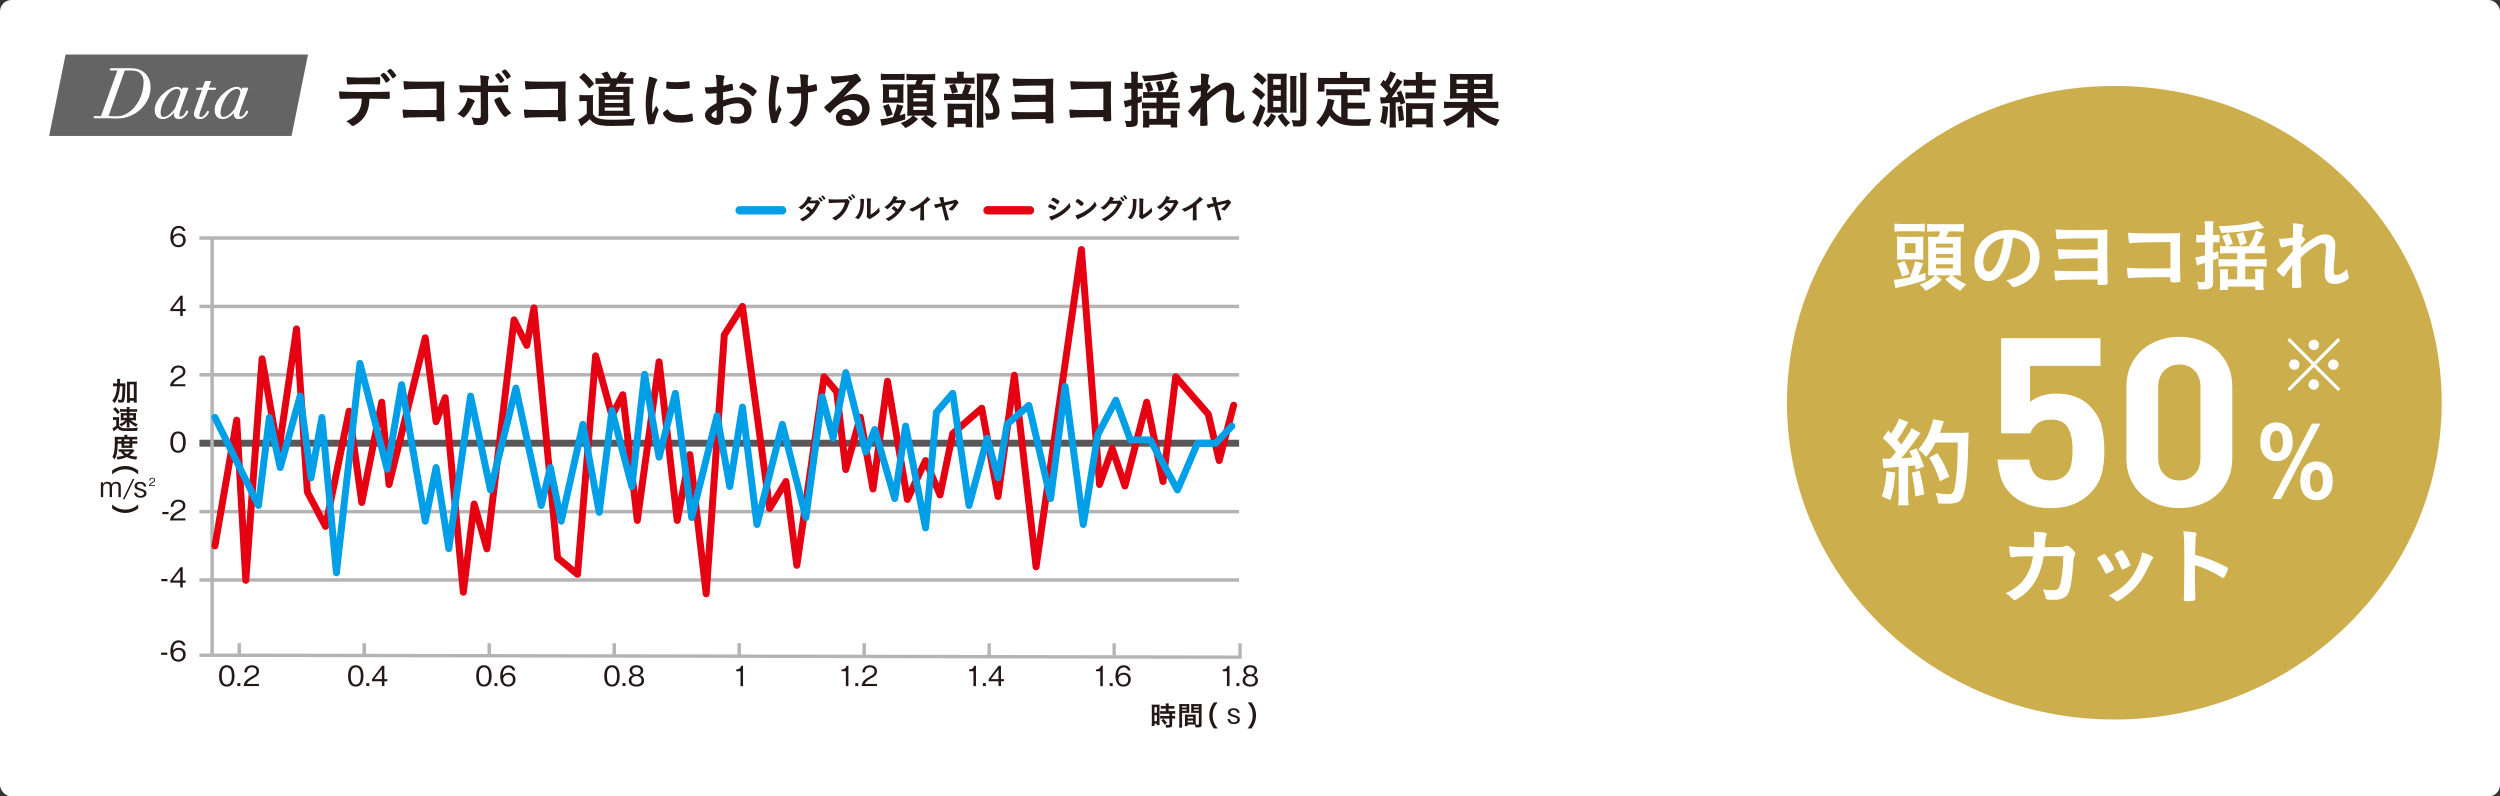<?xml version="1.0" encoding="UTF-8"?>
<svg id="_レイヤー_2" data-name="レイヤー 2" xmlns="http://www.w3.org/2000/svg" viewBox="0 0 876 279.06">
  <rect x="0" y="0" width="876" height="279.06" fill="#333333" stroke="none"/>
  <defs>
    <style>
      .cls-1, .cls-2 {
        fill: #fff;
      }

      .cls-3 {
        fill: #656464;
      }

      .cls-4 {
        fill: #ccae4d;
      }

      .cls-5 {
        fill: #231815;
      }

      .cls-6, .cls-7 {
        stroke-width: 2.94px;
      }

      .cls-6, .cls-7, .cls-8, .cls-9, .cls-10, .cls-11, .cls-12 {
        fill: none;
      }

      .cls-6, .cls-7, .cls-8, .cls-9, .cls-2 {
        stroke-linecap: round;
        stroke-linejoin: round;
      }

      .cls-6, .cls-8 {
        stroke: #009fe8;
      }

      .cls-7, .cls-9 {
        stroke: #e50012;
      }

      .cls-8, .cls-9, .cls-12 {
        stroke-width: 2.44px;
      }

      .cls-10 {
        stroke-width: 1.19px;
      }

      .cls-10, .cls-11 {
        stroke: #b4b4b5;
      }

      .cls-10, .cls-11, .cls-12 {
        stroke-miterlimit: 10;
      }

      .cls-2 {
        stroke: #fff;
        stroke-width: .41px;
      }

      .cls-11 {
        stroke-width: 1.22px;
      }

      .cls-12 {
        stroke: #595757;
      }
    </style>
  </defs>
  <g id="LP">
    <rect class="cls-1" width="876" height="279.06" rx="4" ry="4"/>
    <g>
      <g>
        <path class="cls-5" d="m42.91,134.35c.47,0,.76,0,1.04-.04-.03.34-.03.36-.04,1.52-.02,1.93-.12,3.38-.28,4.17-.18.83-.45,1.07-1.21,1.07-.23,0-.58-.03-.97-.07-.03-.46-.05-.58-.18-1,.35.08.7.13.92.13.26,0,.34-.07.43-.38.1-.35.19-1.18.24-2.21q.04-.81.05-2.2h-.9c-.08,1.3-.2,2.15-.47,3.11-.3,1.09-.71,1.92-1.43,2.85-.25-.4-.46-.65-.77-.95.59-.69.96-1.38,1.25-2.33.23-.79.36-1.53.44-2.68h-.47c-.41,0-.68.02-.94.05v-1.09c.24.04.55.06,1.03.06h.42q0-.25,0-.78c0-.38-.02-.6-.06-.83h1.12c-.04.19-.05.3-.05.61,0,.18,0,.34-.03.99h.85Zm2.59,6.77h-1.04c.03-.29.05-.64.05-1.07v-5.36c0-.43,0-.67-.04-.97.27.03.48.04.84.04h1.78c.38,0,.57,0,.85-.04-.04.3-.05.54-.05.97v5.35c0,.46.02.75.06,1.04h-1.06v-.66h-1.38v.7Zm0-1.64h1.38v-4.8h-1.38v4.8Z"/>
        <path class="cls-5" d="m39.61,146.13c.24.04.4.05.75.05h.67c.28,0,.5,0,.72-.04-.03.27-.04.52-.04,1.02v1.98c.53.75.94.92,2.34.92,1.84,0,3.19-.06,4.28-.19-.19.52-.2.59-.28,1.11-.84.03-2.01.05-2.95.05-1.55,0-2.26-.05-2.71-.19-.5-.16-.78-.36-1.16-.85-.44.41-.59.54-.99.83-.19.14-.3.22-.4.29l-.46-1.06c.35-.15.92-.54,1.34-.91v-2.02h-.49c-.27,0-.4,0-.63.05v-1.02Zm.76-3.46c.67.6,1.07,1.03,1.62,1.7l-.78.76c-.5-.69-.92-1.16-1.58-1.77l.74-.69Zm2.56,1.59c-.41,0-.59,0-.87.05v-.99c.28.05.53.06,1.03.06h1.34v-.21c0-.22-.02-.42-.05-.59h1.05c-.04.18-.05.34-.05.55v.26h1.65c.52,0,.69,0,1.01-.06v.99c-.29-.04-.44-.05-.85-.05h-1.81v.48h1.4c.4,0,.6,0,.9-.04-.03.27-.04.47-.04.84v.88c0,.39,0,.58.04.87-.23-.03-.47-.04-.92-.04h-.91c.37.32.49.42.79.6.54.36.93.54,1.6.76-.28.42-.3.47-.51.92-.58-.26-.88-.44-1.37-.8-.46-.33-.66-.52-1.01-.92.02.17.03.35.03.66v.68c0,.25,0,.43.05.63h-1.05c.03-.18.05-.38.05-.64v-.68c0-.09,0-.3.02-.62-.51.6-1.09,1.07-2.03,1.62-.19-.37-.3-.53-.58-.84.9-.37,1.52-.77,2.17-1.37h-.8c-.44,0-.63,0-.92.04.03-.27.04-.49.04-.85v-.87c0-.37,0-.59-.04-.87.3.03.51.04.92.04h1.22v-.48h-1.51Zm.35,1.31v.83h1.16v-.83h-1.16Zm2.11.83h1.29v-.83h-1.29v.83Z"/>
        <path class="cls-5" d="m41.23,155.46c-.04,2.83-.29,4.17-1.06,5.54-.26-.38-.45-.58-.78-.87.68-1.28.85-2.43.85-5.98,0-.45,0-.81-.04-1.11.33.03.66.05,1.06.05h2.33v-.2c0-.2-.02-.36-.06-.54h1.13c-.04.16-.05.31-.05.54v.19h2.32c.52,0,.86-.02,1.13-.06v.97c-.28-.03-.55-.04-.98-.04h-.72v.65h.91c.38,0,.57,0,.83-.04v.92c-.22-.03-.39-.04-.83-.04h-.91v.9c0,.22,0,.41.03.58q-.21,0-.6,0h-2.61c-.38,0-.49,0-.64,0,.02-.15.03-.39.03-.58v-.9h-1.32Zm5.89,2.5q-.11.11-.18.19c-.49.55-1,1.02-1.55,1.4.81.28,1.63.41,2.76.44-.18.33-.29.63-.4,1.05-1.56-.2-2.48-.44-3.37-.91-.98.47-1.78.7-3.19.92-.08-.35-.16-.56-.36-.96,1.16-.09,1.9-.23,2.67-.53-.55-.42-.78-.66-1.28-1.32-.28,0-.46.02-.66.04v-.88c.23.03.52.04,1,.04h3.26c.38,0,.54,0,.77-.03l.52.55Zm-4.57-3.34v-.65h-1.31v.65h1.31Zm.81,3.62c.29.35.59.59,1.09.88.49-.28.74-.47,1.16-.88h-2.25Zm2.01-3.62v-.65h-1.84v.65h1.84Zm-1.84,1.49h1.84v-.65h-1.84v.65Z"/>
        <path class="cls-5" d="m39.29,164.86c.78-.55,1.21-.79,1.92-1.06.9-.35,1.75-.52,2.69-.52s1.71.16,2.6.5c.71.28,1.14.52,1.92,1.06v1.37c-.86-.68-1.29-.96-1.94-1.25-.8-.34-1.61-.5-2.58-.5s-1.86.17-2.67.52c-.64.27-1.08.55-1.94,1.24v-1.36Z"/>
        <path class="cls-5" d="m39.29,176.8c.87.69,1.29.96,1.94,1.24.81.35,1.68.52,2.67.52s1.78-.16,2.58-.51c.64-.27,1.08-.55,1.94-1.24v1.37c-.77.54-1.2.78-1.92,1.06-.89.34-1.68.5-2.6.5s-1.79-.17-2.69-.52c-.71-.27-1.14-.51-1.92-1.06v-1.36Z"/>
      </g>
      <g>
        <g>
          <path class="cls-5" d="m281.36,73.06c-.31.25-.47.35-.56.35s-.09,0-.29-.21c-.19-.18-.44-.37-.73-.52,1.1-.67,1.76-1.26,2.4-2.16.43-.61.75-1.2.92-1.77,1.09.41,1.35.54,1.35.68,0,.06-.03.09-.13.17-.1.07-.24.26-.51.68h.19c.36,0,.62,0,.68,0,1,0,1.25-.02,1.57-.14.08-.03.11-.04.17-.04.14,0,.29.11.61.49.26.29.33.41.33.52,0,.09-.03.14-.14.26-.08.08-.21.28-.36.58-.97,1.76-1.69,2.73-2.85,3.77-.92.83-2.37,1.81-2.68,1.81-.09,0-.17-.04-.26-.12-.31-.3-.57-.48-.86-.61,1.42-.69,2.52-1.45,3.5-2.44q-.07-.07-.3-.31c-.22-.23-.45-.42-.98-.81-.06-.05-.08-.08-.08-.12,0-.05.13-.21.49-.58.17-.17.22-.21.28-.21.16,0,.77.49,1.39,1.12.62-.8,1.06-1.56,1.31-2.22q-1.17.02-2.67.03c-.47.62-1.07,1.22-1.76,1.79Zm6.77-2.64c-.23.2-.36.29-.42.29s-.06,0-.25-.31c-.16-.28-.41-.6-.65-.83-.04-.04-.05-.06-.05-.09,0-.08.39-.37.5-.37.08,0,.21.1.51.45.28.32.47.6.47.67s-.03.11-.12.2Zm.46-.52c-.25-.42-.48-.72-.76-.98-.04-.04-.05-.06-.05-.08,0-.05.05-.1.23-.23.13-.1.2-.12.27-.12.11.01.38.27.73.71.14.19.24.34.24.39,0,.06-.03.1-.15.2-.16.12-.32.22-.38.22-.04,0-.07-.02-.11-.1Z"/>
          <path class="cls-5" d="m294.11,71.02c-1.84.01-3.14.07-3.47.17-.01,0-.02,0-.03,0-.2,0-.26-.34-.29-1.4.5.07,1.16.1,2.68.1,1.38,0,2.99-.03,3.25-.06.19-.02.25-.03.43-.1.05-.02.07-.02.11-.02.17,0,.39.16.72.55.2.25.24.31.24.42,0,.07-.03.13-.1.23-.1.12-.11.15-.34.87-.58,1.81-1.72,3.43-3.26,4.63-.62.47-1.2.83-1.36.83-.11,0-.13-.01-.37-.25-.28-.28-.49-.44-.77-.59,1.51-.76,2.33-1.39,3.13-2.4.71-.89,1.15-1.86,1.39-3.01q-.8.01-1.96.01Zm4.44-1.04c-.23.2-.36.29-.42.29s-.06,0-.25-.31c-.16-.28-.41-.6-.65-.83-.04-.04-.05-.06-.05-.09,0-.08.39-.37.5-.37.08,0,.21.1.51.45.28.32.47.6.47.67s-.03.11-.12.2Zm.46-.52c-.25-.42-.48-.72-.76-.99-.04-.04-.05-.06-.05-.08,0-.05.05-.1.23-.23.13-.1.2-.12.27-.12.11,0,.38.27.73.72.14.19.24.34.24.39s-.03.1-.15.2c-.16.12-.32.22-.38.22-.04,0-.07-.02-.11-.1Z"/>
          <path class="cls-5" d="m302.7,69.82c.08.03.12.09.12.17,0,.04,0,.06-.02.14-.06.23-.07.39-.07.8-.02,2.51-.47,4.11-1.55,5.48-.24.29-.33.38-.43.38-.04,0-.09-.02-.17-.06-.28-.17-.53-.27-1-.37.71-.72.99-1.1,1.3-1.8.43-.97.61-1.94.61-3.42,0-.68-.02-.99-.1-1.5.58,0,1.05.07,1.33.16Zm1.1,1c0-.5-.03-.91-.09-1.34,1.11.04,1.51.12,1.51.33,0,.06-.01.09-.05.21-.03.06-.06.23-.07.38q-.03.28-.05,4.8c1.31-.74,2.16-1.45,3.02-2.54.02.54.06.93.15,1.23.03.09.03.12.03.17,0,.16-.1.3-.58.74-.76.7-1.27,1.06-2.23,1.56-.23.11-.36.21-.48.32-.07.06-.16.1-.24.1-.12,0-.49-.25-.76-.5-.21-.21-.3-.36-.3-.49,0-.05.01-.08.04-.17.07-.2.09-.38.09-.95v-3.86Z"/>
          <path class="cls-5" d="m311.44,72.95c-.31.25-.47.35-.56.35s-.09,0-.29-.21c-.19-.18-.44-.37-.73-.52,1.1-.67,1.76-1.26,2.4-2.16.43-.61.75-1.2.92-1.77,1.09.4,1.35.54,1.35.68,0,.05-.03.09-.13.17-.1.07-.24.26-.51.68h.19c.36,0,.62,0,.68,0,1,0,1.25-.02,1.57-.14.08-.03.11-.04.17-.04.14,0,.29.11.61.49.26.29.33.41.33.52,0,.09-.03.14-.14.26-.08.08-.21.28-.36.58-.97,1.76-1.69,2.72-2.85,3.77-.92.83-2.37,1.81-2.68,1.81-.09,0-.17-.04-.26-.12-.31-.3-.57-.48-.86-.61,1.42-.69,2.52-1.46,3.5-2.44q-.07-.07-.3-.31c-.22-.23-.45-.42-.98-.81-.06-.05-.08-.08-.08-.12,0-.05.13-.21.49-.58.17-.17.22-.21.28-.21.16,0,.77.49,1.39,1.12.62-.8,1.06-1.56,1.31-2.22q-1.17.02-2.67.03c-.47.62-1.07,1.22-1.76,1.79Z"/>
          <path class="cls-5" d="m323.77,74c0,1.3.02,2.25.06,2.95v.07c0,.11-.03.15-.13.17-.13.03-.57.05-.9.05-.32,0-.35-.02-.35-.2v-.05c.04-.52.06-1.7.06-2.99v-1.36c-.7.45-1.04.66-1.64.97-.74.39-1.1.54-1.23.54-.08,0-.14-.03-.22-.11-.3-.34-.46-.47-.86-.75,1.32-.48,2.07-.84,2.98-1.42,1.13-.71,2.31-1.7,2.98-2.49.14-.17.21-.26.34-.48.65.43,1.11.86,1.11,1.06,0,.06-.04.11-.16.17-.19.08-.26.13-.74.55-.45.4-.9.76-1.3,1.06v2.26Z"/>
          <path class="cls-5" d="m333.97,70.24c.16-.04.34-.11.5-.21.12-.07.17-.09.25-.09.2,0,.44.14.74.44.29.29.43.47.43.59,0,.09-.04.15-.14.25-.13.11-.19.17-.42.56-.31.5-.88,1.23-1.35,1.71-.25.26-.33.31-.45.31-.08,0-.15-.02-.34-.12-.31-.17-.53-.27-.86-.38.94-.68,1.6-1.39,1.91-2.04-1.46.34-1.75.41-3.09.75.25,1.06.95,3.61,1.3,4.71.03.1.04.14.04.17,0,.08-.05.14-.15.18-.28.1-.74.21-.96.21q-.16,0-.31-.78c-.09-.47-.8-3.32-1.06-4.22-.19.05-.21.05-.42.11-.58.15-1.1.33-1.43.47-.08.04-.15.06-.21.06-.09,0-.21-.11-.3-.3-.16-.32-.3-.68-.36-.98.53-.03.98-.1,2.43-.42-.32-1.16-.43-1.48-.7-2,.63-.12.99-.17,1.3-.17.25,0,.34.06.34.22,0,.03,0,.08-.01.13-.01.06-.01.12-.01.17,0,.28.02.4.26,1.37,1.2-.27,2.75-.63,3.08-.72Z"/>
        </g>
        <line class="cls-6" x1="259.18" y1="73.69" x2="274.06" y2="73.69"/>
        <g>
          <path class="cls-5" d="m369.77,73.39c-.14.23-.19.27-.27.27q-.07,0-.51-.3c-.36-.24-.81-.45-1.55-.71-.16-.06-.22-.1-.22-.17,0-.05.08-.23.25-.5.04-.08.08-.14.1-.2.11-.21.16-.27.25-.27.17,0,.95.29,1.5.56.31.15.7.38.78.44.03.04.05.07.05.12,0,.1-.14.38-.38.76Zm5.3-1.17c.04.1.05.17.05.23,0,.13-.05.22-.25.43-.85.95-1.73,1.72-2.78,2.43-.9.61-1.92,1.15-2.92,1.57-.3.12-.39.17-.5.28-.09.07-.12.09-.17.09-.2,0-.55-.57-.85-1.38,1-.17,2.17-.66,3.36-1.38.74-.44,1.62-1.11,2.26-1.71.57-.52.88-.92,1.48-1.75.06.48.1.62.32,1.18Zm-4.31-.84c-.13.16-.19.21-.26.21-.04,0-.09-.02-.15-.08-.64-.56-1.24-.95-1.9-1.2-.1-.04-.14-.08-.14-.14,0-.04.01-.07.06-.15.49-.75.51-.78.63-.78.21,0,1.06.41,1.65.8.49.33.61.42.61.53,0,.11-.24.52-.48.83Z"/>
          <path class="cls-5" d="m384.17,71.68c.05.1.07.17.07.24,0,.1-.04.17-.18.36-.57.74-1.17,1.34-2.09,2.05-1.03.8-1.9,1.34-3.14,1.92-.79.37-.83.39-.96.5-.08.08-.12.1-.19.1-.09,0-.17-.08-.33-.31-.21-.31-.4-.73-.51-1.09,1.04-.24,2.28-.79,3.49-1.55,1.58-1,2.58-1.98,3.35-3.33.11.38.21.59.47,1.11Zm-6.85-1.73c.17-.2.25-.25.34-.25.2,0,.97.5,1.6,1.02.39.32.51.45.51.56,0,.07-.19.35-.43.63-.23.26-.34.35-.42.35q-.07,0-.49-.4c-.27-.26-.8-.69-1.07-.85q-.36-.24-.43-.28s-.06-.06-.06-.09c0-.09.2-.38.45-.68Z"/>
          <path class="cls-5" d="m388.97,71.41c-.71.95-1.92,2.08-2.22,2.08-.09,0-.13-.02-.34-.2-.15-.13-.42-.32-.76-.51.73-.39,1.48-1.01,2.05-1.68.61-.72.97-1.32,1.33-2.22.5.17.77.29,1.11.47.14.08.2.14.2.24,0,.07-.03.13-.12.2-.1.08-.21.21-.47.58h1.53c.56,0,.66,0,.97-.11.04-.01.07-.02.11-.02.16,0,.34.15.64.53.2.25.25.35.25.46s-.03.17-.17.31c-.08.08-.22.28-.32.46-1.11,2.01-2.18,3.27-3.82,4.48-.71.53-1.65,1.08-1.84,1.08-.08,0-.15-.04-.25-.14-.17-.19-.45-.38-.85-.6,1.5-.72,2.55-1.44,3.58-2.48.73-.73,1.24-1.43,1.7-2.29.09-.17.15-.31.32-.65h-2.6Zm4.9-1.1c-.23.2-.36.29-.42.29s-.06,0-.25-.31c-.16-.28-.41-.6-.65-.83-.04-.04-.05-.06-.05-.09,0-.08.39-.37.5-.37.08,0,.21.1.51.45.28.32.47.6.47.67s-.03.11-.12.2Zm.46-.52c-.25-.42-.48-.72-.76-.99-.04-.04-.05-.06-.05-.08,0-.05.05-.1.23-.23.13-.1.2-.12.27-.12.11,0,.38.27.73.72.14.19.24.34.24.39s-.03.1-.15.2c-.16.12-.32.22-.38.22-.04,0-.07-.02-.11-.1Z"/>
          <path class="cls-5" d="m398.18,69.83c.08.03.12.09.12.17,0,.04,0,.06-.02.14-.06.23-.07.39-.07.8-.02,2.51-.47,4.11-1.55,5.48-.24.29-.33.38-.43.38-.04,0-.09-.02-.17-.06-.28-.17-.53-.27-1-.37.71-.72.99-1.1,1.3-1.8.43-.97.61-1.94.61-3.41,0-.68-.02-.99-.1-1.5.58.01,1.05.07,1.33.17Zm1.1,1c0-.5-.03-.9-.09-1.34,1.11.04,1.51.12,1.51.33,0,.06-.01.09-.05.21-.03.06-.06.23-.07.38q-.03.28-.05,4.8c1.31-.74,2.16-1.45,3.02-2.54.02.53.06.92.15,1.23.03.09.03.12.03.17,0,.17-.1.3-.58.74-.76.7-1.27,1.06-2.23,1.56-.23.11-.36.21-.48.32-.07.06-.16.1-.24.1-.12,0-.49-.25-.76-.5-.21-.21-.3-.36-.3-.49,0-.05.01-.08.04-.17.07-.2.09-.38.09-.95v-3.86Z"/>
          <path class="cls-5" d="m406.93,72.95c-.31.25-.47.35-.56.35s-.09,0-.29-.21c-.19-.19-.44-.37-.73-.52,1.1-.67,1.76-1.27,2.4-2.16.43-.61.75-1.2.92-1.77,1.09.4,1.35.53,1.35.68,0,.05-.03.09-.13.16-.1.07-.24.26-.51.68h.19c.36.01.62.01.68.01,1,0,1.25-.02,1.57-.14.08-.03.11-.04.17-.04.14,0,.29.11.61.49.26.29.33.41.33.52,0,.09-.03.14-.14.26-.08.08-.21.28-.36.58-.97,1.76-1.69,2.73-2.85,3.77-.92.83-2.37,1.81-2.68,1.81-.09,0-.17-.04-.26-.12-.31-.3-.57-.48-.86-.61,1.42-.69,2.52-1.46,3.5-2.44q-.07-.07-.3-.31c-.22-.23-.45-.42-.98-.81-.06-.05-.08-.08-.08-.12,0-.05.13-.21.49-.58.17-.17.22-.21.28-.21.16,0,.77.49,1.39,1.12.62-.8,1.06-1.56,1.31-2.22q-1.17.02-2.67.03c-.47.62-1.07,1.22-1.76,1.79Z"/>
          <path class="cls-5" d="m419.26,74c0,1.3.02,2.25.06,2.95v.07c0,.11-.03.15-.13.16-.13.03-.57.05-.9.05-.32,0-.35-.02-.35-.2v-.05c.04-.52.06-1.7.06-2.99v-1.36c-.7.45-1.04.66-1.64.97-.74.39-1.1.55-1.23.55-.08,0-.14-.03-.22-.11-.3-.34-.46-.47-.86-.75,1.32-.48,2.07-.84,2.98-1.42,1.13-.71,2.31-1.7,2.98-2.49.14-.16.21-.26.34-.48.65.43,1.11.86,1.11,1.06,0,.06-.04.11-.16.16-.19.08-.26.13-.74.56-.45.4-.9.76-1.3,1.06v2.26Z"/>
          <path class="cls-5" d="m429.46,70.24c.16-.04.34-.11.5-.21.12-.07.17-.09.25-.09.2,0,.44.14.74.44.29.29.43.47.43.59,0,.09-.04.15-.14.25-.13.11-.19.17-.42.55-.31.5-.88,1.23-1.35,1.71-.25.26-.33.31-.45.31-.08,0-.15-.02-.34-.12-.31-.17-.53-.27-.86-.38.94-.68,1.6-1.39,1.91-2.04-1.46.34-1.75.41-3.09.75.25,1.06.95,3.61,1.3,4.71.03.1.04.14.04.17,0,.08-.05.14-.15.19-.28.1-.74.21-.96.21q-.16,0-.31-.78c-.09-.47-.8-3.32-1.06-4.22-.19.05-.21.05-.42.11-.58.15-1.1.33-1.43.47-.08.04-.15.06-.21.06-.09,0-.21-.11-.3-.3-.16-.32-.3-.68-.36-.98.53-.03.98-.1,2.43-.42-.32-1.16-.43-1.48-.7-2,.63-.12.99-.16,1.3-.16.25,0,.34.06.34.22,0,.03,0,.08-.01.13-.01.06-.01.12-.01.17,0,.28.02.4.26,1.37,1.2-.27,2.75-.63,3.08-.72Z"/>
        </g>
        <line class="cls-7" x1="346.03" y1="73.69" x2="360.91" y2="73.69"/>
      </g>
      <g>
        <g>
          <g>
            <line class="cls-11" x1="69.88" y1="83.4" x2="434.19" y2="83.4"/>
            <line class="cls-11" x1="69.88" y1="107.37" x2="434.19" y2="107.37"/>
            <line class="cls-11" x1="69.88" y1="131.34" x2="434.19" y2="131.34"/>
            <line class="cls-12" x1="69.88" y1="155.3" x2="434.19" y2="155.3"/>
            <line class="cls-11" x1="69.88" y1="179.27" x2="434.19" y2="179.27"/>
            <line class="cls-11" x1="69.88" y1="203.23" x2="434.19" y2="203.23"/>
            <line class="cls-11" x1="74.32" y1="83.4" x2="74.32" y2="229.58"/>
            <path class="cls-5" d="m62.39,158.67c-2.18,0-2.7-1.96-2.7-3.75s.52-3.75,2.7-3.75,2.69,1.98,2.69,3.75-.51,3.75-2.69,3.75Zm0-6.77c-1.39,0-1.77,1.42-1.77,3.02s.41,3.02,1.77,3.02,1.77-1.36,1.77-3.02-.4-3.02-1.77-3.02Z"/>
            <path class="cls-5" d="m59.58,135.36c.15-1.69,1.19-2.4,2.97-3.42,1.06-.6,1.54-.87,1.54-1.76,0-1.12-.92-1.39-1.58-1.39-1.67,0-1.75,1.41-1.77,1.79h-.92c.03-.41.07-1.1.63-1.71.67-.75,1.69-.81,2.04-.81,1.01,0,2.47.47,2.47,2.07,0,1.26-.73,1.79-2.03,2.48-1.79.95-2.03,1.57-2.23,2.02h4.26v.73h-5.38Z"/>
            <g>
              <path class="cls-5" d="m56.89,180.17v-.78h2.17v.78h-2.17Z"/>
              <path class="cls-5" d="m59.58,182.37c.15-1.69,1.19-2.4,2.97-3.42,1.06-.6,1.54-.87,1.54-1.76,0-1.12-.92-1.39-1.58-1.39-1.67,0-1.75,1.41-1.77,1.79h-.92c.03-.41.07-1.1.63-1.71.67-.75,1.69-.81,2.04-.81,1.01,0,2.47.47,2.47,2.07,0,1.26-.73,1.79-2.03,2.48-1.79.95-2.03,1.57-2.23,2.02h4.26v.73h-5.38Z"/>
            </g>
            <g>
              <path class="cls-5" d="m56.52,203.66v-.78h2.17v.78h-2.17Z"/>
              <path class="cls-5" d="m64.03,204.17v1.68h-.88v-1.68h-3.46v-.75l3.53-4.67h.8v4.67h1.04v.75h-1.04Zm-.88-4.21l-2.62,3.46h2.62v-3.46Z"/>
            </g>
            <g>
              <path class="cls-5" d="m56.45,229.46v-.78h2.17v.78h-2.17Z"/>
              <path class="cls-5" d="m62.5,231.85c-2.43,0-2.8-2.36-2.8-3.59,0-2.53,1.15-3.9,2.92-3.9.92,0,2.08.43,2.35,1.81h-.92c-.07-.27-.27-1.05-1.43-1.05-1.88,0-1.97,2.13-2,2.85.36-.51.96-.98,2.02-.98,1.27,0,2.43.78,2.43,2.34,0,1.41-.99,2.53-2.58,2.53Zm1.31-3.61c-.3-.4-.81-.54-1.29-.54-.9,0-1.76.52-1.76,1.61,0,.72.39,1.81,1.71,1.81,1.01,0,1.69-.65,1.69-1.72,0-.32-.07-.79-.35-1.16Z"/>
            </g>
            <path class="cls-5" d="m64.03,109.03v1.68h-.88v-1.68h-3.46v-.75l3.53-4.67h.8v4.67h1.04v.75h-1.04Zm-.88-4.21l-2.62,3.46h2.62v-3.46Z"/>
            <path class="cls-5" d="m62.5,86.63c-2.43,0-2.8-2.36-2.8-3.59,0-2.53,1.15-3.9,2.92-3.9.92,0,2.08.43,2.35,1.81h-.92c-.07-.27-.27-1.05-1.43-1.05-1.88,0-1.97,2.13-2,2.85.36-.51.96-.98,2.02-.98,1.27,0,2.43.78,2.43,2.34,0,1.41-.99,2.53-2.58,2.53Zm1.31-3.61c-.3-.4-.81-.54-1.29-.54-.9,0-1.76.52-1.76,1.61,0,.72.39,1.81,1.71,1.81,1.01,0,1.69-.65,1.69-1.72,0-.32-.07-.79-.35-1.16Z"/>
            <g>
              <path class="cls-5" d="m79.47,240.59c-2.18,0-2.7-1.96-2.7-3.75s.52-3.75,2.7-3.75,2.69,1.98,2.69,3.75-.51,3.75-2.69,3.75Zm0-6.77c-1.39,0-1.77,1.42-1.77,3.02s.41,3.02,1.77,3.02,1.77-1.36,1.77-3.02-.4-3.02-1.77-3.02Z"/>
              <path class="cls-5" d="m83.17,240.4v-1.04h1.04v1.04h-1.04Z"/>
              <path class="cls-5" d="m85.37,240.4c.15-1.69,1.19-2.41,2.97-3.42,1.06-.6,1.54-.87,1.54-1.76,0-1.12-.92-1.39-1.58-1.39-1.67,0-1.75,1.41-1.77,1.79h-.92c.03-.41.07-1.1.63-1.71.67-.75,1.69-.81,2.04-.81,1.01,0,2.47.47,2.47,2.07,0,1.26-.73,1.79-2.03,2.48-1.79.95-2.03,1.57-2.23,2.01h4.26v.73h-5.38Z"/>
            </g>
            <g>
              <path class="cls-5" d="m124.66,240.59c-2.18,0-2.7-1.96-2.7-3.75s.52-3.75,2.7-3.75,2.69,1.98,2.69,3.75-.51,3.75-2.69,3.75Zm0-6.77c-1.39,0-1.77,1.42-1.77,3.02s.41,3.02,1.77,3.02,1.77-1.36,1.77-3.02-.4-3.02-1.77-3.02Z"/>
              <path class="cls-5" d="m128.35,240.4v-1.04h1.04v1.04h-1.04Z"/>
              <path class="cls-5" d="m134.69,238.71v1.68h-.88v-1.68h-3.46v-.75l3.53-4.67h.8v4.67h1.04v.75h-1.04Zm-.88-4.21l-2.62,3.46h2.62v-3.46Z"/>
            </g>
            <g>
              <path class="cls-5" d="m169.57,240.59c-2.18,0-2.7-1.96-2.7-3.75s.52-3.75,2.7-3.75,2.69,1.98,2.69,3.75-.51,3.75-2.69,3.75Zm0-6.77c-1.39,0-1.77,1.42-1.77,3.02s.41,3.02,1.77,3.02,1.77-1.36,1.77-3.02-.4-3.02-1.77-3.02Z"/>
              <path class="cls-5" d="m173.26,240.4v-1.04h1.04v1.04h-1.04Z"/>
              <path class="cls-5" d="m178.07,240.59c-2.43,0-2.8-2.36-2.8-3.59,0-2.53,1.15-3.9,2.92-3.9.92,0,2.08.43,2.35,1.81h-.92c-.07-.27-.27-1.05-1.43-1.05-1.88,0-1.97,2.13-2,2.85.36-.51.96-.98,2.02-.98,1.28,0,2.43.78,2.43,2.34,0,1.41-.99,2.53-2.58,2.53Zm1.31-3.61c-.3-.4-.81-.54-1.29-.54-.9,0-1.76.52-1.76,1.61,0,.72.39,1.81,1.71,1.81,1.01,0,1.69-.65,1.69-1.72,0-.32-.07-.79-.35-1.16Z"/>
            </g>
            <g>
              <path class="cls-5" d="m214.44,240.59c-2.18,0-2.7-1.96-2.7-3.75s.52-3.75,2.7-3.75,2.69,1.98,2.69,3.75-.51,3.75-2.69,3.75Zm0-6.77c-1.39,0-1.77,1.42-1.77,3.02s.41,3.02,1.77,3.02,1.77-1.36,1.77-3.02-.4-3.02-1.77-3.02Z"/>
              <path class="cls-5" d="m218.13,240.4v-1.04h1.04v1.04h-1.04Z"/>
              <path class="cls-5" d="m223.01,240.59c-1.74,0-2.7-.92-2.7-2.11,0-1.37,1.15-1.79,1.49-1.92-.77-.24-1.2-.88-1.2-1.59,0-1.05.86-1.88,2.4-1.88s2.4.87,2.4,1.88c0,.69-.41,1.33-1.19,1.59.34.13,1.48.54,1.48,1.92,0,1.22-.98,2.11-2.69,2.11Zm0-3.68c-1.04,0-1.78.58-1.78,1.51,0,.7.47,1.44,1.78,1.44s1.77-.74,1.77-1.44c0-.88-.67-1.51-1.77-1.51Zm0-3.09c-.69,0-1.49.25-1.49,1.24s.81,1.24,1.49,1.24,1.48-.23,1.48-1.24-.8-1.24-1.48-1.24Z"/>
            </g>
            <path class="cls-5" d="m259.47,240.4v-5.2h-1.5v-.63c.63-.04,1.42-.09,1.72-1.27h.67v7.11h-.9Z"/>
            <g>
              <path class="cls-5" d="m296.39,240.4v-5.2h-1.5v-.63c.63-.04,1.42-.09,1.72-1.27h.67v7.11h-.9Z"/>
              <path class="cls-5" d="m299.7,240.4v-1.04h1.04v1.04h-1.04Z"/>
              <path class="cls-5" d="m301.91,240.4c.15-1.69,1.19-2.41,2.97-3.42,1.06-.6,1.54-.87,1.54-1.76,0-1.12-.92-1.39-1.58-1.39-1.67,0-1.75,1.41-1.77,1.79h-.92c.03-.41.07-1.1.63-1.71.67-.75,1.69-.81,2.04-.81,1.01,0,2.47.47,2.47,2.07,0,1.26-.73,1.79-2.03,2.48-1.79.95-2.03,1.57-2.23,2.01h4.26v.73h-5.38Z"/>
            </g>
            <g>
              <path class="cls-5" d="m341.09,240.4v-5.2h-1.5v-.63c.63-.04,1.42-.09,1.72-1.27h.67v7.11h-.9Z"/>
              <path class="cls-5" d="m344.4,240.4v-1.04h1.04v1.04h-1.04Z"/>
              <path class="cls-5" d="m350.75,238.71v1.68h-.88v-1.68h-3.46v-.75l3.53-4.67h.8v4.67h1.04v.75h-1.04Zm-.88-4.21l-2.62,3.46h2.62v-3.46Z"/>
            </g>
            <g>
              <path class="cls-5" d="m385.53,240.4v-5.2h-1.5v-.63c.63-.04,1.42-.09,1.72-1.27h.67v7.11h-.9Z"/>
              <path class="cls-5" d="m388.85,240.4v-1.04h1.04v1.04h-1.04Z"/>
              <path class="cls-5" d="m393.66,240.59c-2.43,0-2.8-2.36-2.8-3.59,0-2.53,1.15-3.9,2.92-3.9.92,0,2.08.43,2.35,1.81h-.92c-.07-.27-.27-1.05-1.43-1.05-1.88,0-1.97,2.13-2,2.85.36-.51.96-.98,2.02-.98,1.27,0,2.43.78,2.43,2.34,0,1.41-.99,2.53-2.58,2.53Zm1.31-3.61c-.3-.4-.81-.54-1.29-.54-.9,0-1.76.52-1.76,1.61,0,.72.39,1.81,1.71,1.81,1.01,0,1.69-.65,1.69-1.72,0-.32-.07-.79-.35-1.16Z"/>
            </g>
            <g>
              <path class="cls-5" d="m429.92,240.4v-5.2h-1.5v-.63c.63-.04,1.42-.09,1.72-1.27h.67v7.11h-.9Z"/>
              <path class="cls-5" d="m433.23,240.4v-1.04h1.04v1.04h-1.04Z"/>
              <path class="cls-5" d="m438.11,240.59c-1.74,0-2.7-.92-2.7-2.11,0-1.37,1.15-1.79,1.49-1.92-.77-.24-1.2-.88-1.2-1.59,0-1.05.86-1.88,2.4-1.88s2.4.87,2.4,1.88c0,.69-.41,1.33-1.19,1.59.34.13,1.48.54,1.48,1.92,0,1.22-.98,2.11-2.69,2.11Zm0-3.68c-1.04,0-1.78.58-1.78,1.51,0,.7.47,1.44,1.78,1.44s1.77-.74,1.77-1.44c0-.88-.67-1.51-1.77-1.51Zm0-3.09c-.69,0-1.49.25-1.49,1.24s.81,1.24,1.49,1.24,1.48-.23,1.48-1.24-.8-1.24-1.48-1.24Z"/>
            </g>
          </g>
          <polyline class="cls-9" points="75.32 191.27 82.94 147.22 86.12 203.34 91.83 125.72 97.55 158.76 103.9 115.24 107.71 172.4 114.06 184.46 122.32 144.08 126.77 176.07 133.76 140.93 136.3 169.77 149 118.38 152.81 147.75 155.99 139.36 162.34 207.53 166.15 176.59 170.6 192.32 180.12 112.09 184.57 121 187.11 107.89 195.37 195.47 202.35 201.24 208.7 124.68 214.42 145.65 218.23 138.31 223.31 182.36 230.94 126.77 237.29 182.36 241.73 159.29 247.45 208.06 253.8 117.33 260.15 107.37 269.68 178.16 275.4 168.72 279.21 198.09 288.74 132.02 293.18 137.26 296.36 164.53 301.44 146.18 305.89 171.35 310.97 133.59 317.95 175.02 324.31 161.38 329.39 173.44 333.83 151.94 343.99 143.03 349.71 173.97 355.43 131.49 363.05 198.61 378.93 87.44 385.28 169.77 389.73 157.19 394.17 170.3 401.8 140.93 407.51 168.72 411.96 132.02 423.39 145.13 427.2 161.38 432.28 141.98"/>
        </g>
        <polyline class="cls-8" points="75.32 146.28 90.56 177.12 94.38 146.28 98.19 163.82 105.17 138.79 108.98 167.44 112.8 146.28 117.88 200.71 126.13 127.34 135.66 164.42 140.74 134.78 149 182.63 152.81 163.82 157.26 192.24 164.88 138.79 171.86 171.68 180.76 135.99 189.65 177.12 192.83 163.82 196.64 182.63 204.26 148.69 209.97 179.54 214.42 143.85 221.41 170.47 225.86 131.15 230.94 160.19 236.65 137.81 242.37 181.36 251.26 145.67 255.71 170.47 260.15 142.64 265.23 183.78 274.13 148.69 282.38 181.36 288.1 139.02 291.91 153.53 296.36 130.55 303.34 158.37 306.52 150.51 313.51 174.7 317.32 149.3 324.31 184.98 328.12 144.46 333.83 137.81 339.55 177.12 345.9 153.53 349.71 167.44 352.89 148.69 360.51 142.04 368.13 174.7 373.21 135.39 379.57 183.78 384.65 152.32 391 140.23 396.08 154.14 403.07 154.14 412.59 171.68 419.58 155.35 425.93 155.35 431.65 149.3"/>
      </g>
      <line class="cls-11" x1="83.83" y1="229.58" x2="83.83" y2="225.39"/>
      <line class="cls-11" x1="127.63" y1="229.58" x2="127.63" y2="225.39"/>
      <line class="cls-11" x1="171.42" y1="229.58" x2="171.42" y2="225.39"/>
      <line class="cls-11" x1="215.22" y1="229.58" x2="215.22" y2="225.39"/>
      <line class="cls-11" x1="259.01" y1="229.58" x2="259.01" y2="225.39"/>
      <line class="cls-11" x1="302.8" y1="229.58" x2="302.8" y2="225.39"/>
      <line class="cls-10" x1="346.6" y1="229.58" x2="346.6" y2="225.39"/>
      <line class="cls-10" x1="390.4" y1="229.58" x2="390.4" y2="225.39"/>
      <polyline class="cls-10" points="69.88 229.58 434.19 230.27 434.51 230.27 434.51 225.39"/>
      <g>
        <g>
          <path class="cls-5" d="m41.5,174.2v-3.69c0-.42-.15-1.06-.94-1.06-1.32,0-1.32,1.25-1.32,1.37v3.38h-.82v-3.75c0-.87-.6-1-.99-1-1.26,0-1.28,1.28-1.28,1.39v3.36h-.81v-5.18h.79v.67c.21-.45.62-.87,1.5-.87,1.05,0,1.33.56,1.48.89.27-.42.63-.89,1.58-.89,1.23,0,1.64.84,1.64,1.59v3.79h-.82Z"/>
          <path class="cls-5" d="m43.63,174.93h-.59l3.46-7.11h.59l-3.46,7.11Z"/>
          <path class="cls-5" d="m49.21,174.4c-1.9,0-2.13-1.28-2.22-1.75h.85c.05.56.5,1.13,1.38,1.13.95,0,1.25-.61,1.25-.92,0-.52-.41-.65-1.6-1.04-.97-.31-1.72-.55-1.72-1.51,0-1.04,1.01-1.47,1.96-1.47,1.84,0,2.06,1.23,2.13,1.61h-.85c-.07-.79-.82-.98-1.31-.98-.33,0-1.07.08-1.07.8,0,.51.13.54,1.65,1.06.91.3,1.67.56,1.67,1.49,0,.99-.93,1.6-2.1,1.6Z"/>
        </g>
        <path class="cls-5" d="m52.19,170.29c.06-.68.47-.96,1.19-1.37.42-.24.61-.35.61-.7,0-.45-.37-.56-.63-.56-.67,0-.7.56-.71.72h-.37c.01-.16.03-.44.25-.68.27-.3.68-.32.82-.32.4,0,.99.19.99.83,0,.5-.29.72-.81.99-.72.38-.81.63-.89.81h1.7v.29h-2.15Z"/>
      </g>
      <g>
        <g>
          <path class="cls-5" d="m403.59,247.82c0-.42,0-.66-.04-.94.2.02.39.03.82.03h1.14c.42,0,.6,0,.81-.03-.02.22-.02.39-.02.92v5.34c0,.49,0,.73.02.94h-.95v-.48h-.85v.79h-.98c.04-.29.06-.61.06-1.11v-5.47Zm.93,1.93h.85v-1.96h-.85v1.96Zm0,2.96h.85v-2.09h-.85v2.09Zm3.2-4.42c-.33,0-.77.02-.99.04v-.98c.25.04.56.06.96.06h.83v-.24c0-.26-.02-.48-.06-.7h1.08c-.04.21-.05.41-.05.69v.25h1.02c.4,0,.71-.02.97-.06v.98c-.26-.03-.55-.04-.95-.04h-1.04v.89h1.3c.43,0,.78-.02,1.01-.05v.98c-.26-.04-.5-.05-.92-.05h-.16v.8h.13c.44,0,.7,0,.91-.05v1.01c-.26-.04-.5-.05-.91-.05h-.13v2.11c0,.55-.1.77-.38.9-.23.11-.56.16-1.04.16q-.08,0-.73,0c-.02-.41-.08-.69-.22-.98.23.04.72.07,1.05.07.29,0,.36-.04.36-.25v-1.99h-2.25c-.35,0-.69.02-.99.05v-1.01c.22.04.52.05,1.01.05h2.23v-.8h-2.23c-.39,0-.75.02-1.01.05v-.98c.22.03.58.05,1.02.05h.96v-.89h-.8Zm.37,5.66c-.37-.62-.74-1.08-1.2-1.53l.8-.53c.45.4.84.85,1.23,1.42l-.83.63Z"/>
          <path class="cls-5" d="m414.19,253.83c0,.55,0,.9.06,1.15h-1.09c.04-.27.06-.57.06-1.16v-6.11c0-.48,0-.75-.04-1.04.27.03.5.04.95.04h1.65c.49,0,.72,0,.96-.04-.03.28-.03.49-.03.87v1.43c0,.44,0,.62.02.84-.23,0-.53-.02-.86-.02h-1.68v4.05Zm0-5.91h1.61v-.46h-1.61v.46Zm0,1.14h1.61v-.48h-1.61v.48Zm4.8,4.03c0,.35,0,.58.03.81.29.04.54.06.7.06.26,0,.35-.07.35-.25v-3.92h-1.84c-.32,0-.57,0-.86.02.02-.31.03-.41.03-.84v-1.43c0-.33,0-.59-.03-.87.26.03.48.04.95.04h1.79c.47,0,.69,0,.96-.04-.03.34-.04.58-.04,1.03v6.13c0,.56-.12.8-.46.94-.19.08-.48.11-1.05.11-.12,0-.16,0-.64-.03-.06-.42-.1-.57-.24-.95-.24,0-.42,0-.53,0h-1.98v.52h-.99c.04-.22.07-.59.07-.92v-2.29c0-.33,0-.57-.03-.84.26.02.48.03.87.03h2.08c.4,0,.59,0,.88-.03-.02.21-.03.48-.03.84v1.9Zm-2.84-1.35h1.91v-.56h-1.91v.56Zm0,1.36h1.91v-.61h-1.91v.61Zm2.18-5.18h1.74v-.46h-1.74v.46Zm0,1.14h1.74v-.48h-1.74v.48Z"/>
          <path class="cls-5" d="m425.32,255.25c-.54-.78-.79-1.21-1.06-1.92-.35-.9-.52-1.75-.52-2.69s.16-1.72.5-2.6c.28-.71.52-1.14,1.07-1.92h1.36c-.68.86-.96,1.29-1.24,1.94-.34.8-.51,1.63-.51,2.58s.17,1.86.52,2.67c.27.64.55,1.07,1.24,1.94h-1.36Z"/>
          <path class="cls-5" d="m437.17,255.25c.69-.87.96-1.29,1.24-1.94.35-.81.52-1.67.52-2.67s-.16-1.78-.5-2.58c-.28-.64-.56-1.08-1.25-1.94h1.37c.55.77.78,1.2,1.06,1.92.34.89.5,1.67.5,2.6s-.17,1.79-.51,2.69c-.28.71-.52,1.14-1.06,1.92h-1.37Z"/>
        </g>
        <path class="cls-5" d="m432.34,253.72c-1.9,0-2.13-1.28-2.22-1.75h.85c.05.56.5,1.13,1.38,1.13.95,0,1.25-.61,1.25-.92,0-.52-.41-.65-1.6-1.04-.97-.31-1.72-.55-1.72-1.51,0-1.04,1.01-1.47,1.96-1.47,1.84,0,2.06,1.23,2.13,1.61h-.85c-.07-.79-.82-.98-1.31-.98-.33,0-1.07.08-1.07.8,0,.51.13.55,1.65,1.06.91.3,1.67.56,1.67,1.49,0,.99-.93,1.6-2.1,1.6Z"/>
      </g>
    </g>
    <g>
      <g>
        <path class="cls-5" d="m120.29,34.63h-.48c-.09,0-.15,0-.2.02h-.2c-.22,0-.37-.11-.42-.35-.11-.55-.18-1.25-.18-2.27,1.32.13,4.36.22,8.52.22,3.74,0,8.05-.07,8.74-.13h.2c.31,0,.31.02.31,1.47,0,.97-.04,1.08-.35,1.08h-.15c-1.01-.04-1.43-.04-6.6-.11-.09,1.67-.18,2.38-.46,3.39-.68,2.49-1.98,4.22-4.18,5.59-.62.4-1.1.62-1.3.62-.11,0-.2-.04-.37-.22-.79-.81-1.06-1.01-1.85-1.41,3.89-1.83,5.32-3.92,5.46-7.99-3.56.02-4.77.02-6.47.09Zm2.27-7.55c.51.02.95.04,1.19.04,1.12.07,1.45.07,2.9.07,3.32,0,4.91-.04,6.09-.18h.11c.31,0,.37.15.37.84v.46c0,.13,0,.35-.02.62,0,.59-.04.66-.46.66-.24,0-1.85-.04-3.39-.07-.33-.02-.88-.02-1.67-.02-2.82,0-4.8.04-5.5.13-.07.02-.13.02-.18.02-.22,0-.33-.09-.37-.29-.09-.46-.18-1.52-.18-2.38.44.07.59.07,1.1.09Zm12.54,1.72c-.44-.84-.92-1.47-1.63-2.22q-.13-.13-.13-.2c0-.13.13-.26.51-.55.35-.24.48-.33.62-.33.18,0,.4.18.95.77.7.77,1.21,1.47,1.21,1.65,0,.13-.07.22-.33.44-.48.42-.79.62-.97.62-.09,0-.13-.04-.22-.18Zm3.1-1.65c-.26.2-.48.31-.59.31-.07,0-.13-.04-.22-.2-.46-.79-.99-1.5-1.65-2.16-.07-.07-.11-.13-.11-.18,0-.15.92-.81,1.12-.79.18.02.24.04.48.26.66.62,1.63,1.85,1.63,2.11,0,.13-.18.29-.66.64Z"/>
        <path class="cls-5" d="m152.99,31.09h-2.02c-4.03,0-8.12.13-8.67.26-.11.02-.18.04-.2.04l-.11-.02-.09.02c-.24-.07-.24-.09-.29-.26-.11-.53-.15-1.12-.24-2.73,1.3.15,2.88.22,5.9.22,5.76,0,6.23,0,8.41-.11-.07,2.13-.07,3.37-.07,7,0,1.28.07,5.15.11,5.92.02.33.02.35.02.46,0,.29-.07.46-.22.53-.13.04-1.12.13-1.69.13q-.88,0-.88-.53,0-.09.02-.97h-2.18c-2.42,0-6.82.09-7.68.13-.53.04-.84.07-1.25.13-.07.02-.13.02-.2.02-.24,0-.33-.09-.4-.55-.09-.42-.15-1.23-.22-2.4,1.47.13,2.93.18,6.4.18q2.33,0,5.54-.02v-7.46Z"/>
        <path class="cls-5" d="m166.38,35.47c0,.11-.04.18-.22.37-.15.18-.24.33-.46.84-.97,2.13-2.71,4.49-3.34,4.49-.13,0-.18-.02-.64-.42-.35-.29-.84-.55-1.47-.81,1.98-1.61,3.26-3.68,3.59-5.74,1.78.57,2.55.97,2.55,1.28Zm2.05-3.23c-4.73.02-4.95.04-6.8.2h-.04c-.2,0-.35-.13-.42-.35-.13-.42-.22-1.23-.22-2.31,1.25.2,2.84.26,6.65.26h.84v-.59c0-1.25-.07-2-.24-3.04,1.28.04,2.57.18,2.97.33.18.07.24.18.24.35,0,.11-.02.18-.15.48-.2.48-.26.9-.26,1.85v.62h1.43c1.43,0,4.25-.11,5.13-.18q.11-.02.24-.02c.15,0,.24.09.26.22.02.11.04.75.04,1.03,0,1.17-.02,1.23-.46,1.23-.11,0-.33,0-1.61-.04-.77-.02-1.06-.02-5.02-.04v4.11q0,2.2.04,4.07c.02.26.02.46.02.59,0,2.13-.77,2.84-3.06,2.84-.88,0-1.63-.07-1.85-.18-.15-.07-.2-.18-.26-.51-.13-.71-.35-1.39-.68-2.07.84.22,1.52.31,2.31.31s.95-.2.95-1.19l-.04-7.99Zm8.96,8.58c-.13.11-.22.15-.31.15-.4,0-1.19-.9-2.16-2.42-.84-1.34-1.72-3.1-1.72-3.43,0-.18.15-.33.51-.51.57-.31,1.28-.59,1.45-.59s.26.11.4.38c.57,1.28,1.01,2.11,1.63,2.99.64.92.73,1.01,2.02,2.27-.7.29-1.12.55-1.83,1.17Zm-2.22-11.88c-.46-.9-.84-1.43-1.56-2.27-.13-.13-.13-.15-.13-.2,0-.15.11-.26.53-.55.33-.22.51-.31.62-.31.18,0,.4.18.92.81.66.77,1.17,1.52,1.17,1.69,0,.24-1.01,1.01-1.32,1.01-.09,0-.15-.04-.22-.2Zm3.12-1.56c-.29.18-.51.29-.59.29s-.13-.04-.22-.2c-.53-.92-.95-1.52-1.58-2.2-.09-.09-.11-.13-.11-.18,0-.18.9-.77,1.17-.77.11,0,.22.07.44.29.64.59,1.58,1.87,1.58,2.13,0,.13-.18.31-.68.64Z"/>
        <path class="cls-5" d="m195.52,31.09h-2.02c-4.03,0-8.12.13-8.67.26-.11.02-.18.04-.2.04l-.11-.02-.09.02c-.24-.07-.24-.09-.29-.26-.11-.53-.15-1.12-.24-2.73,1.3.15,2.88.22,5.9.22,5.76,0,6.23,0,8.41-.11-.07,2.13-.07,3.37-.07,7,0,1.28.07,5.15.11,5.92.02.33.02.35.02.46,0,.29-.07.46-.22.53-.13.04-1.12.13-1.69.13q-.88,0-.88-.53,0-.09.02-.97h-2.18c-2.42,0-6.82.09-7.68.13-.53.04-.84.07-1.25.13-.07.02-.13.02-.2.02-.24,0-.33-.09-.4-.55-.09-.42-.15-1.23-.22-2.4,1.47.13,2.93.18,6.4.18q2.33,0,5.54-.02v-7.46Z"/>
        <path class="cls-5" d="m203.02,33.24c.53.09.86.11,1.67.11h1.56c.64,0,1.12-.02,1.61-.09-.09.68-.09,1.12-.09,2.29v4.36c.46.75.84,1.1,1.47,1.39,1.1.48,2.55.66,5.46.66,3.06,0,5.59-.13,7.9-.44-.4.88-.53,1.36-.68,2.46-3.87.11-5.65.15-7.28.15-3.01,0-4.64-.18-5.79-.66-.92-.4-1.41-.77-2.22-1.72-.64.68-1.45,1.39-2.42,2.05-.24.18-.33.26-.59.48l-1.06-2.38c.79-.29,1.72-.92,3.04-2.07v-4.42h-1.17c-.59,0-.86.02-1.41.11v-2.29Zm1.58-7.7c1.61,1.41,2.6,2.44,3.63,3.81l-1.74,1.65c-1.25-1.72-2.11-2.66-3.56-3.92l1.67-1.54Zm7.26,1.91c-.29-.57-.68-1.14-1.14-1.74l2.05-.64c.59.79.92,1.34,1.43,2.38h1.87c.51-.7.92-1.5,1.3-2.38l2.27.55c-.35.64-.81,1.34-1.17,1.83h1.34c.99,0,1.5-.02,2.09-.13v2.11c-.7-.07-1.3-.09-2.09-.09h-3.56c-.31.64-.35.75-.53,1.08h3.04c.95,0,1.52-.02,1.89-.07-.04.55-.07,1.12-.07,2v6.25c0,.84.02,1.41.09,2.05-.57-.02-1.12-.04-1.61-.04h-7.35c-.64,0-1.19.02-1.96.04.02-.53.07-1.28.07-2v-6.31c0-.68-.04-1.5-.11-1.98.48.04,1.12.07,2.07.07h1.56c.29-.51.33-.62.53-1.08h-3.1c-.99,0-1.58.02-2.13.07v-2.09c.51.09,1.12.13,2.18.13h1.06Zm.04,11.35h6.49v-1.14h-6.49v1.14Zm.02-5.46h6.51v-1.12h-6.51v1.12Zm0,2.73h6.51v-1.14h-6.51v1.14Z"/>
        <path class="cls-5" d="m230.65,38.26c.07.11.09.2.09.31,0,.15-.02.18-.22.66-.44,1.01-.97,2.6-1.23,3.79-.07.24-.13.37-.22.42-.11.04-.86.15-1.1.15h-.09c-.11,0-.26-.02-.44-.02-.29,0-.35-.07-.44-.33-.42-1.43-.75-4.38-.75-6.6,0-2.42.15-3.92.77-7.22.22-1.19.33-1.85.42-2.58.92.18,1.72.4,2.38.7.37.15.48.26.48.48,0,.15-.02.22-.26.57-.73,1.17-1.54,5.83-1.54,8.98,0,.51.02,1.19.09,2.29.62-1.39.84-1.8,1.34-2.88.2.46.33.68.73,1.28Zm4.77,1.56c.7.38,1.54.51,3.01.51s2.24-.11,3.61-.51c.13-.04.24-.07.31-.07.15,0,.26.09.29.31.11.75.2,1.63.2,2.07,0,.22-.07.29-.37.38-1.19.31-2.4.46-3.87.46-2.02,0-3.28-.24-4.31-.86-.97-.59-1.98-1.8-1.98-2.4,0-.31.46-.73,1.65-1.45.4.79.77,1.19,1.47,1.56Zm-1.54-11.22c.48.11,1.89.2,2.97.2,1.45,0,2.9-.11,4.27-.35q.11-.02.2-.02c.15,0,.22.07.26.24.04.22.11,1.19.11,1.78,0,.33-.07.44-.31.48-.9.18-2.4.29-3.98.29-1.89,0-3.59-.11-3.81-.24-.11-.07-.15-.22-.15-.62,0-.59.07-1.47.11-1.65.02-.09.09-.13.22-.13.02,0,.07,0,.11.02Z"/>
        <path class="cls-5" d="m251.11,32.63c-1.74.18-2.18.2-3.17.2-.68,0-.79-.29-.95-2.24h.86c1.08,0,2.05-.07,3.26-.2v-.46c0-1.43-.09-2.55-.31-3.74,1.67.09,2.33.18,2.79.31.22.07.31.18.31.4,0,.13-.02.22-.13.44-.2.42-.31,1.21-.33,2.71.73-.13,1.89-.42,2.77-.68.07-.02.11-.02.15-.02.18,0,.29.09.33.24.11.44.24,1.32.24,1.65,0,.18-.11.33-.29.4-.26.11-1.87.44-3.28.68v2.84c2.18-.73,3.87-1.08,5.32-1.08,2.82,0,4.64,1.8,4.64,4.6,0,1.8-.73,3.26-2.02,4.03-.68.4-1.65.64-2.71.64s-2-.09-2.24-.24c-.24-.13-.26-.2-.31-.73-.04-.62-.18-1.14-.44-1.78.9.33,1.65.46,2.51.46,1.72,0,2.68-.88,2.68-2.44s-.92-2.44-2.4-2.44c-1.39,0-3.15.44-5.04,1.25q0,.09.02.95.02,1.45.02,1.76c.02.4.02.79.02.99,0,1.78-.68,2.64-2.13,2.64s-2.84-.75-3.72-1.89c-.35-.48-.53-.99-.53-1.58,0-1.43,1.28-2.73,4.05-4.16v-3.48Zm0,5.9c-1.28.77-1.8,1.28-1.8,1.74,0,.51.73,1.06,1.39,1.06.31,0,.42-.2.42-.7v-2.09Zm12.28-5c-1.12-1.19-2.66-2.18-4.11-2.64-.18-.07-.26-.15-.26-.26,0-.13.22-.48.84-1.32.24-.33.26-.35.48-.35.22.02,1.06.31,1.63.57,1.39.64,3.19,2,3.19,2.42,0,.4-1.1,1.78-1.43,1.78-.11,0-.2-.04-.33-.2Z"/>
        <path class="cls-5" d="m270.19,26.6v-.31c1.39.24,2.09.44,2.66.73.15.07.2.15.2.31,0,.09-.04.2-.13.35-.2.35-.26.62-.59,2.07-.42,1.89-.64,4-.64,6.31,0,1.23.04,1.91.18,3.08l1.17-2.35c.13.46.31.84.57,1.14.18.22.2.29.2.46s0,.18-.42,1.1c-.46.99-.73,1.85-.97,2.97-.07.35-.13.46-.24.51-.18.09-.92.2-1.36.2-.31,0-.42-.07-.48-.26-.53-1.5-.97-4.58-.97-6.78,0-1.89.24-4.51.64-7.26.13-.9.2-1.56.2-2.02v-.24Zm7.5,6.23c-1.23,0-1.58-.04-1.69-.2-.15-.2-.29-1.1-.29-1.92v-.33c.88.09,1.58.13,2.71.13.86,0,1.34-.02,2.22-.09-.07-2.29-.2-3.65-.46-4.36h.59c.77,0,1.72.07,2.2.18.22.04.33.18.33.35,0,.09-.02.18-.07.33-.11.31-.18.79-.18,1.36,0,.33.02,1.36.02,1.63v.22c1.1-.18,1.63-.29,2.55-.59.09-.02.18-.04.26-.04.13,0,.2.07.24.2.09.24.18,1.1.18,1.58,0,.35-.07.51-.24.57-.29.11-1.63.38-2.93.55.02.62.02.95.02,1.3,0,3.23-.4,5.54-1.28,7.28-.79,1.56-2.51,3.39-3.21,3.39-.2,0-.29-.04-.53-.26-.73-.64-.86-.75-1.72-1.14,1.54-.86,2.53-1.78,3.21-3.04.73-1.34,1.12-3.19,1.12-5.21,0-.15,0-.53-.02-1.06-.02-.22-.02-.55-.04-.99-.79.07-2.57.15-3.01.15Z"/>
        <path class="cls-5" d="m299.42,32.93c3.1,0,5.3,2.11,5.3,5.11,0,2.05-1.08,3.89-2.88,4.97-1.25.75-2.79,1.12-4.53,1.12-2.79,0-4.42-1.12-4.42-3.04,0-1.74,1.45-2.97,3.52-2.97,1.87,0,3.21.95,4.11,2.88,1.12-.81,1.58-1.67,1.58-2.86,0-1.89-1.34-3.12-3.45-3.12s-4.47,1.08-6.38,2.99c-.35.35-.68.73-1.08,1.23-.15.22-.26.31-.4.31-.4,0-1.96-1.54-1.96-1.94,0-.2.09-.31.57-.66.51-.4,1.23-1.04,2.16-1.91,2.13-2.03,3.7-3.72,6.01-6.54-2.75.35-4.6.66-5.28.9-.11.02-.18.04-.24.04-.18,0-.29-.11-.42-.44-.26-.66-.4-1.39-.46-2.35.59.09,1.01.11,1.5.11,1.06,0,2.84-.15,5.15-.42.81-.09,1.08-.15,1.69-.4.2-.09.31-.11.44-.11.31,0,.62.26,1.19,1.14.42.57.55.86.55,1.03,0,.29-.07.37-.55.68-.4.24-.64.44-1.14.92-1.1,1.06-1.12,1.06-2.49,2.44-.97.99-1.08,1.1-1.96,1.98,1.43-.79,2.55-1.12,3.87-1.12Zm-2.11,7.61c-.33-.22-.7-.33-1.12-.33-.68,0-1.12.33-1.12.86,0,.64.68,1.03,1.74,1.03.48,0,.9-.04,1.45-.2-.26-.73-.48-1.06-.95-1.36Z"/>
        <path class="cls-5" d="m308.42,41.76c1.08-.04,2.6-.29,4.47-.71.66-1.63,1.17-3.23,1.41-4.53l2.22.57q-.18.48-.48,1.34c-.29.79-.51,1.34-.81,2,.75-.22,1.01-.31,1.96-.62v2.05c-1.83.66-4.55,1.43-7,1.96-.75.15-.88.18-1.23.31l-.53-2.38Zm.22-15.95c.7.09,1.36.13,2.4.13h3.54c1.03,0,1.69-.04,2.38-.13v2.27c-.68-.07-1.25-.09-2.24-.09h-3.81c-1.14,0-1.47.02-2.27.11v-2.29Zm.75,5.81c0-.9-.02-1.47-.09-2.13.62.07,1.21.09,2.22.09h2.93c1.23,0,1.54-.02,2.16-.09-.04.66-.07.97-.07,2.09v2.42c0,1.14.02,1.56.07,2.05-.64-.04-1.32-.07-2.02-.07h-3.19c-.77,0-1.43.02-2.09.07.07-.75.09-1.21.09-2.16v-2.27Zm1.36,9.29c-.4-1.54-.73-2.46-1.34-3.76l1.98-.73c.64,1.28.95,2.11,1.41,3.7l-2.05.79Zm.75-6.75h2.95v-2.77h-2.95v2.77Zm8.05,6.36c-.66,0-.88,0-1.67.04.04-.64.07-1.63.07-2.13v-6.91c0-.79-.02-1.45-.07-1.96.48.02.88.04,1.78.04h.99c.29-.66.44-1.04.62-1.56h-1.41c-1.08,0-1.56.02-2.22.11v-2.29c.57.09,1.3.13,2.51.13h5.06c1.19,0,1.94-.04,2.49-.13v2.29c-.7-.09-1.14-.11-2.29-.11h-1.85c-.2.51-.42,1.03-.66,1.56h1.94c1.1,0,1.56-.02,2.07-.07-.04.55-.07,1.1-.07,1.85v7.06c0,.75.02,1.43.09,2.13-.53-.04-1.21-.07-1.83-.07h-.55c1.14,1.1,2.13,1.76,3.85,2.57-.79.75-.92.92-1.69,1.83-1.78-1.08-2.66-1.78-4.09-3.28l1.61-1.12h-4.16l1.61,1.21c-1.69,1.65-2.42,2.18-4.42,3.17-.79-.95-.84-.99-1.65-1.76,1.45-.55,2.33-1.01,3.37-1.83.31-.24.48-.4.86-.79h-.26Zm.48-7.88h4.69v-1.12h-4.69v1.12Zm0,2.9h4.69v-1.1h-4.69v1.1Zm0,2.99h4.69v-1.17h-4.69v1.17Z"/>
        <path class="cls-5" d="m339.86,32.93c.9,0,1.43-.02,1.83-.09v2.29c-.48-.07-1.01-.09-1.72-.09h-7.08c-1.06,0-1.47.02-2.11.11v-2.33c.57.09,1.06.11,2.13.11h4.16c.53-1.19.84-2.16,1.1-3.45l2.2.55c-.31,1.03-.62,1.85-1.12,2.9h.62Zm-.31-5.7c.92,0,1.45-.02,1.91-.09v2.25c-.44-.07-.86-.09-1.76-.09h-6.75c-.77,0-1.25.02-1.72.09v-2.27c.48.09.99.11,1.98.11h2.16v-.59c0-.62-.04-1.08-.11-1.5h2.51c-.07.42-.11.88-.11,1.47v.62h1.89Zm-5.3,17.34h-2.29c.07-.59.09-1.1.09-1.98v-4.58c0-.88-.02-1.28-.07-1.74.53.04.9.07,1.69.07h5.44c.86,0,1.19-.02,1.54-.07-.04.35-.07.68-.07,1.56v5.15c0,.73.02,1.12.09,1.58h-2.31v-1.21h-4.11v1.21Zm.33-15.27c.48,1.01.77,1.78,1.1,2.97l-2.09.62c-.29-1.23-.55-1.96-.99-2.95l1.98-.64Zm-.33,12.04h4.11v-2.97h-4.11v2.97Zm16.08-14.21c-.15.31-.24.48-.42.95-.66,1.74-1.41,3.34-2.27,5.02,1.14,1.32,1.61,2,2.02,3.06.35.9.57,1.98.57,2.9,0,1.34-.55,2.33-1.5,2.66-.55.2-1.08.26-2.13.26-.42,0-.62,0-1.08-.04-.04-1.08-.15-1.58-.48-2.29.55.09.99.11,1.56.11,1.06,0,1.41-.22,1.41-.9,0-.88-.22-1.8-.66-2.71-.48-.97-.97-1.58-2.2-2.75,1.21-2.24,1.85-3.76,2.33-5.52h-2.95v14.37c0,1.17.04,1.85.13,2.46h-2.46c.07-.68.11-1.5.11-2.4v-14.83c0-.66-.02-1.23-.07-1.76.57.04,1.01.07,1.72.07h3.65c.81,0,1.28-.02,1.67-.09l1.03,1.43Z"/>
        <path class="cls-5" d="m366.38,35.66h-2.33c-4.18,0-6.73.09-7.88.26h-.15c-.2,0-.26-.07-.33-.31-.11-.44-.2-1.45-.26-2.55,1.43.13,3.1.18,6.38.18.95,0,3.52-.02,4.58-.04v-3.21h-1.94c-3.41,0-4.77.02-7.77.13-.53.02-.75.04-1.21.13h-.09c-.2,0-.29-.09-.33-.26q-.13-.73-.24-2.55c1.3.15,2.86.22,5.92.22,5.65,0,5.96,0,8.34-.11-.07,2.22-.07,3.32-.07,6.89,0,2.73.07,6.6.11,7.7.02.33.02.35.02.46,0,.57-.2.64-1.72.64-1.06,0-1.08-.02-1.08-.51v-.4c0-.13,0-.35.02-.64h-1.94c-5.04,0-8.14.09-9.22.26-.07.02-.13.02-.18.02-.22,0-.29-.09-.35-.48-.09-.44-.18-1.39-.24-2.35,1.47.13,2.93.18,6.4.18q2.33,0,5.54-.04v-3.61Z"/>
        <path class="cls-5" d="m386.64,31.09h-2.02c-4.03,0-8.12.13-8.67.26-.11.02-.18.04-.2.04l-.11-.02-.09.02c-.24-.07-.24-.09-.29-.26-.11-.53-.15-1.12-.24-2.73,1.3.15,2.88.22,5.9.22,5.76,0,6.23,0,8.4-.11-.07,2.13-.07,3.37-.07,7,0,1.28.07,5.15.11,5.92.02.33.02.35.02.46,0,.29-.07.46-.22.53-.13.04-1.12.13-1.69.13q-.88,0-.88-.53,0-.09.02-.97h-2.18c-2.42,0-6.82.09-7.68.13-.53.04-.84.07-1.25.13-.07.02-.13.02-.2.02-.24,0-.33-.09-.4-.55-.09-.42-.15-1.23-.22-2.4,1.47.13,2.93.18,6.4.18q2.33,0,5.54-.02v-7.46Z"/>
        <path class="cls-5" d="m396.41,27.3c0-.99-.02-1.47-.13-2.16h2.51c-.11.68-.13,1.17-.13,2.13v1.78h.55c.53,0,.79-.02,1.19-.07v2.18c-.35-.04-.7-.07-1.17-.07h-.57v3.04c.35-.13.57-.22,1.39-.53l.04,2.07c-.59.22-.75.26-1.43.51v6.25c0,1.1-.26,1.58-1.03,1.83-.51.18-1.21.26-2.05.26-.2,0-.44,0-.92-.04-.11-.95-.22-1.43-.51-2.16.64.07,1.12.11,1.61.11.53,0,.66-.13.66-.64v-4.84c-1.65.53-1.76.55-2.18.75l-.46-2.33c.68-.04,1.21-.18,2.64-.55v-3.72h-.84c-.51,0-.95.02-1.54.09v-2.24c.51.09.95.11,1.56.11h.81v-1.76Zm11.07,8.65h3.98c.99,0,1.36-.02,1.89-.09v2.18c-.51-.07-.95-.09-1.89-.09h-3.98v3.7h2.75v-1.14c0-.86-.02-1.23-.09-1.72h2.4c-.07.55-.09,1.03-.09,1.69v2.42c0,.7.02,1.19.11,1.76h-2.33v-.95h-7.52v.97h-2.27c.09-.48.11-.97.11-1.65v-2.46c0-.84-.02-1.17-.09-1.78h2.33c-.07.4-.09.81-.09,1.72v1.14h2.55v-3.7h-3.56c-.62,0-1.12.02-1.56.09v-2.18c.35.07.73.09,1.32.09h3.81v-1.69h-3.43c-.59,0-.9.02-1.28.07v-2.13c.46.07.9.09,1.5.09h.18c-.37-1.32-.51-1.65-1.12-2.88l1.85-.77c.55,1.14.7,1.56,1.14,2.9l-1.72.75h6.05c.97-1.45,1.54-2.71,2-4.47l2.16.79c-.68,1.58-1.14,2.44-1.94,3.67h.53c.73,0,1.17-.02,1.67-.11v2.16c-.4-.04-.97-.07-1.74-.07h-3.63v1.69Zm5.21-8.91c-3.26.73-7.39,1.25-11.77,1.47-.22-.79-.35-1.17-.77-1.96,3.06-.04,5.37-.26,8.16-.79,1.56-.31,2.16-.48,2.64-.75l1.74,2.02Zm-6.62,5.04c-.33-1.41-.57-2.13-1.06-3.23l1.91-.62c.51,1.25.7,1.92,1.01,3.12l-1.87.73Z"/>
        <path class="cls-5" d="m420.79,31.86c-.99.2-1.94.44-2.55.66-.15.07-.29.09-.4.09-.2,0-.31-.11-.44-.48-.15-.48-.31-1.25-.4-2.02.33.02.48.04.68.04.84,0,1.74-.11,3.12-.37l.04-1.32c.02-.31.02-.53.02-.59,0-.95-.02-1.52-.11-2.11,1.17.04,1.89.13,2.6.31.29.07.42.2.42.4,0,.09-.02.15-.13.4-.2.42-.22.68-.37,2.51.48.33.9.79.9,1.01,0,.13-.07.24-.26.48-.33.35-.44.51-.86,1.12q-.04.57-.04.73c.73-.64,1.21-1.06,1.96-1.61.84-.64,1.76-1.23,2.42-1.56.86-.46,1.45-.62,2.24-.62,1.17,0,2,.44,2.46,1.28.26.53.37,1.03.37,1.89,0,.75-.04,1.45-.18,3.06-.18,1.89-.26,3.3-.26,4.16s.2,1.12.81,1.12c.88,0,1.96-.64,2.9-1.72.02.86.09,1.12.37,2,.07.18.09.29.09.37,0,.24-.11.44-.48.73-.9.73-2.2,1.19-3.37,1.19-1.94,0-2.82-1.01-2.82-3.23,0-1.01.07-2.31.29-5.39.07-.73.09-1.34.09-1.65,0-.9-.31-1.32-.97-1.32s-1.96.7-3.7,2.05c-.88.66-1.39,1.12-2.31,2.07v1.01c0,1.65.11,5.46.2,6.8v.26c0,.18-.02.24-.07.31-.11.13-.75.22-1.76.22-.64,0-.77-.09-.77-.46,0-.13,0-.35.02-.59v-.51q.02-.77.11-4.95-1.25,1.63-2,2.84c-.2.31-.33.42-.51.42s-.57-.35-1.25-1.1c-.42-.48-.57-.68-.57-.81,0-.11.04-.2.2-.35,1.39-1.43,2.55-2.79,4.2-4.86l.04-1.87Z"/>
        <path class="cls-5" d="m440.02,30.58c1.41.86,2.22,1.5,3.32,2.57l-1.43,1.83c-1.1-1.21-1.94-1.91-3.3-2.77l1.41-1.63Zm3.37,7.22c-.66,2.38-1.17,3.67-2.16,5.74-.2.42-.31.62-.46.99l-1.98-1.63c1.06-1.36,1.85-3.19,2.75-6.38l1.85,1.28Zm-2.68-12.45c1.45.99,2.18,1.63,3.1,2.71l-1.54,1.7c-.99-1.19-1.76-1.89-3.1-2.82l1.54-1.58Zm6.42,15.38c-.84,1.72-1.5,2.62-2.88,3.96-.66-.77-.99-1.12-1.58-1.58,1.43-1.12,2-1.83,2.73-3.41l1.74,1.03Zm-1.56-1.28c-.64,0-1.06.02-1.45.07.04-.59.04-.97.04-1.96v-10.01c0-.73,0-.92-.04-1.78.4.04.86.07,1.65.07h3.48q1.01-.02,1.63-.07c-.04.53-.07,1.01-.07,1.92v9.97c0,.86.02,1.41.07,1.85-.59-.02-.99-.04-1.5-.04h-3.81Zm.57-9.73h2.64v-1.98h-2.64v1.98Zm0,3.83h2.64v-2h-2.64v2Zm0,3.98h2.64v-2.16h-2.64v2.16Zm3.23,2.16c1.01,1.67,1.54,2.31,2.75,3.3-.59.42-.84.64-1.63,1.52-1.21-1.28-1.91-2.22-2.82-3.79l1.69-1.03Zm2.66-.24c.07-.53.09-1.04.09-1.8v-9.24c0-.77-.02-1.28-.09-1.78h2.29c-.07.48-.09.99-.09,1.85v9.18c0,.81.02,1.34.09,1.8h-2.29Zm5.7,2.68c0,1.72-.59,2.2-2.71,2.2-.53,0-1.45-.02-1.87-.04-.15-1.06-.24-1.43-.55-2.22.84.11,1.41.15,2.18.15.7,0,.84-.09.84-.57v-13.71c0-.97-.04-1.67-.11-2.44h2.33c-.09.62-.11,1.25-.11,2.42v14.21Z"/>
        <path class="cls-5" d="m469.97,33.35h-3.1c-.92,0-1.54.02-2.16.11v-2.27c.57.09,1.17.11,2.16.11h8.08c1.01,0,1.58-.02,2.16-.11v2.27c-.57-.09-1.21-.11-2.16-.11h-2.75v2.66h3.96c.97,0,1.52-.02,2.09-.11v2.24c-.62-.09-1.17-.11-2.09-.11h-3.96v3.65c1.06.13,2.18.2,3.45.2,1.21,0,2.64-.07,4.82-.24-.35.86-.51,1.41-.62,2.4-1.69.04-2.88.07-4.51.07-4.95,0-7.72-1.08-9.44-3.65-.7,1.52-1.5,2.64-2.88,4.14-.57-.77-.86-1.03-1.83-1.74,1.72-1.54,2.97-3.59,3.63-5.96.22-.84.42-1.8.42-2.27l2.35.44c-.09.33-.11.4-.31,1.25-.09.44-.18.73-.53,1.89.86,1.5,1.72,2.29,3.21,2.93v-7.79Zm-.35-6.8c0-.53-.02-.88-.11-1.34h2.57c-.09.46-.11.77-.11,1.32v.79h5.7c.86,0,1.61-.02,2.33-.09-.07.51-.09.97-.09,1.56v1.65c0,.64.02,1.12.09,1.67h-2.29v-2.66h-13.62v2.66h-2.33c.07-.51.09-.97.09-1.67v-1.65c0-.55-.02-1.1-.09-1.56.73.07,1.47.09,2.35.09h5.5v-.77Z"/>
        <path class="cls-5" d="m486.38,37.47c-.15,2.9-.37,4.4-.9,6.18l-1.91-.9c.57-1.52.79-2.86.9-5.66l1.91.37Zm-2.77-3.41c.59.04.86.07,1.45.07h.35c.51-.66.66-.88.99-1.34-1.01-1.32-1.63-2.02-2.79-3.12l1.17-1.76.64.68c.9-1.47,1.47-2.71,1.67-3.63l2.07.84c-.15.24-.22.37-.42.77-.7,1.41-1.28,2.4-1.98,3.48.4.46.48.57.79.97,1.39-2.2,1.54-2.46,1.96-3.52l1.91,1.1c-.26.37-.37.53-.73,1.1-1.3,2-2.09,3.15-3.04,4.4,1.17-.07,1.43-.09,2.31-.18-.24-.71-.31-.9-.62-1.54l1.58-.64c.64,1.39,1.08,2.64,1.52,4.29l-1.69.66c-.09-.44-.13-.62-.2-.9q-.68.07-1.5.13v6.54c0,1.08.02,1.56.13,2.22h-2.35c.11-.66.13-1.23.13-2.22v-6.38q-.18,0-.79.04c-1.43.09-1.45.09-2.33.18l-.24-2.22Zm7.66,2.95c.33,1.52.51,2.77.7,5.11l-1.8.35c-.07-1.96-.18-3.15-.53-5.08l1.63-.38Zm2.88-7c-.97,0-1.72.04-2.31.11v-2.27c.62.09,1.28.13,2.31.13h1.96v-1.12c0-.62-.04-1.1-.11-1.61h2.46c-.09.51-.13.99-.13,1.65v1.08h2.42c1.03,0,1.69-.04,2.33-.13v2.27c-.62-.07-1.45-.11-2.33-.11h-2.42v2.44h1.94c.95,0,1.67-.04,2.29-.11v2.27c-.68-.07-1.36-.11-2.24-.11h-5.63c-.79,0-1.61.04-2.24.11v-2.27c.62.07,1.36.11,2.29.11h1.39v-2.44h-1.96Zm.73,14.61h-2.29c.07-.64.09-1.14.09-2.07v-4.44c0-1.06-.02-1.43-.07-2,.53.04,1.06.07,1.85.07h5.79c.88,0,1.36-.02,1.85-.07-.07.51-.09.99-.09,2v4.27c0,.84.04,1.65.11,2.24h-2.33v-1.06h-4.91v1.06Zm0-3.08h4.91v-3.37h-4.91v3.37Z"/>
        <path class="cls-5" d="m510.55,34.5c-1.14,0-1.8.02-2.53.09.07-.57.09-1.14.09-2.38v-4.16c0-1.12-.02-1.63-.09-2.22.62.09,1.3.11,2.49.11h10.01c1.23,0,1.87-.02,2.53-.11-.07.57-.09,1.1-.09,2.42v3.96c0,1.3.02,1.83.09,2.38-.79-.07-1.3-.09-2.53-.09h-4.03v1.21h6.09c1.19,0,1.83-.02,2.42-.13v2.35c-.73-.09-1.41-.13-2.4-.13h-4.64c.92,1.01,1.67,1.58,2.88,2.29,1.54.9,2.79,1.41,4.6,1.85-.57.84-.84,1.34-1.23,2.24-3.23-1.12-5.81-2.84-7.77-5.17.02.84.04,1.32.04,1.52v1.83c0,1.03.04,1.58.15,2.31h-2.57c.13-.73.15-1.19.15-2.29v-1.83q.02-.88.04-1.45c-.97,1.14-2.05,2.11-3.34,3.01-1.21.84-2.16,1.34-4.05,2.18-.4-.92-.66-1.41-1.25-2.18,1.5-.46,2.93-1.1,4.11-1.85,1.23-.75,1.91-1.34,2.88-2.46h-4.22c-1.03,0-1.67.04-2.38.13v-2.35c.66.11,1.17.13,2.35.13h5.85v-1.21h-3.67Zm-.18-6.58v1.45h3.85v-1.45h-3.85Zm0,3.26v1.43h3.85v-1.43h-3.85Zm6.12-1.8h4.2v-1.45h-4.2v1.45Zm0,3.23h4.2v-1.43h-4.2v1.43Z"/>
      </g>
      <polygon class="cls-3" points="102.16 47.63 107.93 19.1 22.98 19.1 17.21 47.63 102.16 47.63"/>
      <g>
        <path class="cls-2" d="m38.66,24.47l.1-.34h7.25c1.14,0,2.12.18,2.94.54.82.36,1.5.84,2.04,1.44.54.6.93,1.29,1.19,2.08s.38,1.61.38,2.47c0,1.3-.28,2.58-.84,3.84-.56,1.26-1.35,2.4-2.36,3.41-1.02,1.01-2.23,1.82-3.64,2.45s-2.96.94-4.65.94c-.34,0-.67,0-1.01-.01-.34,0-.67-.02-1.01-.04-.35-.02-.7-.02-1.03-.02h-5.04l.1-.34h2.45l5.9-16.41h-2.76Zm.48,16.46c.48.03.97.05,1.46.05.42,0,.8-.02,1.15-.06.35-.04.7-.11,1.04-.2.34-.1.7-.23,1.06-.4s.75-.38,1.16-.64c.86-.54,1.64-1.22,2.32-2.04.68-.82,1.26-1.71,1.74-2.69.48-.97.84-2,1.09-3.08.25-1.08.37-2.15.37-3.2,0-.91-.19-1.67-.56-2.29-.38-.62-.82-1.06-1.33-1.33-.38-.19-.8-.34-1.25-.43-.45-.1-1.03-.14-1.75-.14h-2.06l-5.85,16.39c.46.02.94.04,1.42.07Z"/>
        <path class="cls-2" d="m62.79,39.4c-.1.38-.16.73-.16,1.03,0,.42.2.62.6.62.32,0,.61-.09.86-.28.26-.18.48-.39.66-.62.18-.23.34-.46.46-.7.12-.23.2-.4.25-.49l.31.17c-.08.18-.2.4-.36.67-.16.27-.37.53-.62.78-.26.25-.55.46-.89.65s-.73.28-1.18.28c-1.06,0-1.58-.48-1.58-1.44,0-.11.02-.31.07-.59.05-.28.11-.53.19-.76h-.05c-.22.27-.48.57-.77.9s-.61.63-.97.91c-.36.28-.76.51-1.19.7-.43.18-.91.28-1.44.28-.34,0-.66-.06-.97-.18s-.59-.3-.83-.55c-.24-.25-.43-.56-.56-.95-.14-.38-.2-.84-.2-1.37,0-.64.13-1.28.38-1.92.26-.64.59-1.25,1-1.84.41-.58.88-1.12,1.42-1.62.54-.5,1.08-.93,1.63-1.3.55-.37,1.1-.66,1.63-.86.54-.21,1.01-.31,1.43-.31.48,0,.89.13,1.22.41s.5.63.5,1.08h.05l.41-1.18h1.68l-2.62,7.27c-.14.42-.27.82-.37,1.2Zm.55-6.42c.06-.22.08-.4.08-.56,0-.14-.02-.3-.06-.47-.04-.17-.11-.32-.22-.47-.1-.14-.24-.27-.42-.37-.18-.1-.41-.16-.7-.16-.53,0-1.04.15-1.55.44s-.98.68-1.42,1.16c-.44.48-.84,1.03-1.21,1.64-.37.62-.68,1.24-.95,1.87s-.47,1.24-.61,1.84-.22,1.11-.22,1.56c0,.51.1.93.3,1.25.2.32.53.48,1,.48s.94-.14,1.42-.43c.48-.29.92-.63,1.32-1.03.4-.4.74-.8,1.03-1.2.29-.4.47-.71.55-.94l1.27-3.53c.19-.51.32-.88.37-1.09Z"/>
        <path class="cls-2" d="m73.7,28.58l-.86,2.35h2.62l-.1.34h-2.62l-2.74,7.63c-.08.24-.16.49-.24.74s-.12.51-.12.77c0,.24.06.43.18.58.12.14.32.22.59.22.29,0,.56-.09.82-.26.26-.18.49-.38.7-.61.21-.23.38-.47.53-.71.14-.24.25-.43.31-.58l.29.12c-.06.13-.17.32-.31.59s-.34.53-.58.79c-.24.26-.54.49-.9.68-.36.19-.79.29-1.28.29-.61,0-1.06-.15-1.37-.44-.3-.3-.46-.65-.46-1.07,0-.32.06-.68.18-1.09.12-.41.24-.78.37-1.12l2.35-6.53h-2.16l.1-.34h2.16l.86-2.35h1.68Z"/>
        <path class="cls-2" d="m83.79,39.4c-.1.38-.16.73-.16,1.03,0,.42.2.62.6.62.32,0,.61-.09.86-.28.26-.18.48-.39.66-.62.18-.23.34-.46.46-.7.12-.23.2-.4.25-.49l.31.17c-.08.18-.2.4-.36.67-.16.27-.37.53-.62.78-.26.25-.55.46-.89.65s-.73.28-1.18.28c-1.06,0-1.58-.48-1.58-1.44,0-.11.02-.31.07-.59.05-.28.11-.53.19-.76h-.05c-.22.27-.48.57-.77.9s-.61.63-.97.91c-.36.28-.76.51-1.19.7-.43.18-.91.28-1.44.28-.34,0-.66-.06-.97-.18s-.59-.3-.83-.55c-.24-.25-.43-.56-.56-.95-.14-.38-.2-.84-.2-1.37,0-.64.13-1.28.38-1.92.26-.64.59-1.25,1-1.84.41-.58.88-1.12,1.42-1.62.54-.5,1.08-.93,1.63-1.3.55-.37,1.1-.66,1.63-.86.54-.21,1.01-.31,1.43-.31.48,0,.89.13,1.22.41s.5.63.5,1.08h.05l.41-1.18h1.68l-2.62,7.27c-.14.42-.27.82-.37,1.2Zm.55-6.42c.06-.22.08-.4.08-.56,0-.14-.02-.3-.06-.47-.04-.17-.11-.32-.22-.47-.1-.14-.24-.27-.42-.37-.18-.1-.41-.16-.7-.16-.53,0-1.04.15-1.55.44s-.98.68-1.42,1.16c-.44.48-.84,1.03-1.21,1.64-.37.62-.68,1.24-.95,1.87s-.47,1.24-.61,1.84-.22,1.11-.22,1.56c0,.51.1.93.3,1.25.2.32.53.48,1,.48s.94-.14,1.42-.43c.48-.29.92-.63,1.32-1.03.4-.4.74-.8,1.03-1.2.29-.4.47-.71.55-.94l1.27-3.53c.19-.51.32-.88.37-1.09Z"/>
      </g>
    </g>
    <g>
      <path class="cls-4" d="m855.57,141.12c0,61.3-51.36,111-114.71,111s-114.71-49.69-114.71-111,51.36-111,114.71-111,114.71,49.7,114.71,111Z"/>
      <g>
        <g>
          <g>
            <path class="cls-1" d="m663.53,98.02c1.38-.05,3.31-.35,5.7-.87.84-2.01,1.49-3.99,1.8-5.59l2.83.71q-.22.6-.62,1.66c-.36.98-.65,1.66-1.04,2.47.95-.27,1.29-.38,2.5-.76v2.52c-2.33.81-5.81,1.76-8.92,2.42-.95.19-1.12.22-1.57.38l-.67-2.93Zm.28-19.68c.9.11,1.74.16,3.06.16h4.52c1.32,0,2.16-.05,3.03-.16v2.8c-.87-.08-1.6-.11-2.86-.11h-4.85c-1.46,0-1.88.03-2.89.14v-2.82Zm.95,7.17c0-1.11-.03-1.82-.11-2.63.79.08,1.54.11,2.83.11h3.73c1.57,0,1.96-.03,2.75-.11-.06.81-.08,1.19-.08,2.58v2.99c0,1.41.03,1.93.08,2.52-.81-.05-1.68-.08-2.58-.08h-4.07c-.98,0-1.82.03-2.67.08.08-.92.11-1.49.11-2.66v-2.8Zm1.74,11.46c-.5-1.9-.93-3.04-1.71-4.64l2.53-.9c.81,1.57,1.21,2.61,1.8,4.56l-2.61.98Zm.95-8.33h3.76v-3.42h-3.76v3.42Zm10.27,7.84c-.84,0-1.12,0-2.13.05.06-.79.08-2.01.08-2.63v-8.52c0-.98-.03-1.79-.08-2.42.62.03,1.12.05,2.27.05h1.26c.36-.81.56-1.28.79-1.93h-1.8c-1.38,0-1.99.03-2.83.14v-2.82c.73.11,1.66.16,3.2.16h6.45c1.52,0,2.47-.05,3.17-.16v2.82c-.9-.11-1.46-.14-2.92-.14h-2.36c-.25.62-.53,1.28-.84,1.93h2.47c1.4,0,1.99-.03,2.64-.08-.06.68-.08,1.36-.08,2.28v8.71c0,.92.03,1.76.11,2.63-.67-.05-1.54-.08-2.33-.08h-.7c1.46,1.36,2.72,2.17,4.91,3.18-1.01.92-1.18,1.14-2.16,2.25-2.27-1.33-3.4-2.2-5.22-4.04l2.05-1.38h-5.3l2.05,1.49c-2.16,2.04-3.09,2.69-5.64,3.91-1.01-1.17-1.07-1.22-2.1-2.17,1.85-.68,2.97-1.25,4.29-2.25.39-.3.62-.49,1.09-.98h-.34Zm.62-9.72h5.98v-1.38h-5.98v1.38Zm0,3.58h5.98v-1.36h-5.98v1.36Zm0,3.69h5.98v-1.44h-5.98v1.44Z"/>
            <path class="cls-1" d="m701.92,95c-1.35,2.25-3.2,3.5-5.11,3.5-2.92,0-5-2.77-5-6.62,0-4.29,2.25-7.98,6.09-9.94,1.88-.98,3.9-1.41,6.57-1.41,5.86,0,10.21,4.02,10.21,9.39,0,4.75-2.41,8.17-7.07,10.1-.93.38-1.66.6-2.02.6-.34,0-.48-.11-.84-.62-.48-.71-1.01-1.22-1.77-1.71,5.78-1.44,8.39-4.07,8.39-8.47,0-2.25-.98-4.15-2.72-5.35-.98-.65-1.77-.92-3.31-1.17-.79,5.73-1.71,8.85-3.42,11.7Zm-4.04-9.61c-1.88,1.6-2.95,3.88-2.95,6.43,0,2.09.7,3.31,1.88,3.31,1.4,0,2.83-1.87,3.9-5.1.67-2.04,1.01-3.58,1.43-6.6-1.99.41-2.97.87-4.27,1.95Z"/>
            <path class="cls-1" d="m735.03,90.5h-2.97c-5.33,0-8.59.11-10.05.33h-.2c-.25,0-.34-.08-.42-.38-.14-.54-.25-1.79-.34-3.15,1.82.16,3.96.22,8.14.22,1.21,0,4.49-.03,5.84-.05v-3.96h-2.47c-4.35,0-6.09.03-9.91.16-.67.03-.95.05-1.54.16h-.11c-.25,0-.36-.11-.42-.33q-.17-.9-.31-3.15c1.66.19,3.65.27,7.55.27,7.21,0,7.6,0,10.63-.14-.08,2.74-.08,4.1-.08,8.5,0,3.37.08,8.14.14,9.5.03.41.03.43.03.57,0,.71-.25.79-2.19.79-1.35,0-1.38-.03-1.38-.62v-.49c0-.16,0-.43.03-.79h-2.47c-6.43,0-10.38.11-11.76.33-.08.03-.17.03-.22.03-.28,0-.36-.11-.45-.6-.11-.54-.22-1.71-.31-2.9,1.88.16,3.73.22,8.17.22q2.97,0,7.07-.05v-4.45Z"/>
            <path class="cls-1" d="m760.5,84.85h-2.58c-5.14,0-10.35.16-11.06.33-.14.03-.22.05-.25.05l-.14-.03-.11.03c-.31-.08-.31-.11-.36-.33-.14-.65-.2-1.38-.31-3.37,1.66.19,3.68.27,7.52.27,7.35,0,7.94,0,10.72-.14-.08,2.63-.08,4.15-.08,8.63,0,1.57.08,6.35.14,7.3.03.41.03.43.03.57,0,.35-.08.57-.28.65-.17.05-1.43.16-2.16.16q-1.12,0-1.12-.65,0-.11.03-1.19h-2.78c-3.09,0-8.7.11-9.79.16-.67.05-1.07.08-1.6.16-.08.03-.17.03-.25.03-.31,0-.42-.11-.51-.68-.11-.52-.2-1.52-.28-2.96,1.88.16,3.73.22,8.17.22q2.97,0,7.07-.03v-9.2Z"/>
            <path class="cls-1" d="m772.62,80.18c0-1.22-.03-1.82-.17-2.66h3.2c-.14.84-.17,1.44-.17,2.63v2.2h.7c.67,0,1.01-.03,1.52-.08v2.69c-.45-.05-.9-.08-1.49-.08h-.73v3.75c.45-.16.73-.27,1.77-.65l.06,2.55c-.76.27-.95.33-1.82.62v7.71c0,1.36-.34,1.95-1.32,2.25-.65.22-1.54.33-2.61.33-.25,0-.56,0-1.18-.05-.14-1.17-.28-1.76-.65-2.66.81.08,1.43.14,2.05.14.67,0,.84-.16.84-.79v-5.97c-2.1.65-2.24.68-2.78.92l-.59-2.88c.87-.05,1.54-.22,3.37-.68v-4.59h-1.07c-.65,0-1.21.03-1.96.11v-2.77c.65.11,1.21.14,1.99.14h1.04v-2.17Zm14.11,10.67h5.08c1.26,0,1.74-.03,2.41-.11v2.69c-.65-.08-1.21-.11-2.41-.11h-5.08v4.56h3.51v-1.41c0-1.06-.03-1.52-.11-2.12h3.06c-.08.68-.11,1.28-.11,2.09v2.99c0,.87.03,1.47.14,2.17h-2.97v-1.17h-9.6v1.19h-2.89c.11-.6.14-1.19.14-2.04v-3.04c0-1.03-.03-1.44-.11-2.2h2.97c-.08.49-.11,1-.11,2.12v1.41h3.26v-4.56h-4.55c-.79,0-1.43.03-1.99.11v-2.69c.45.08.93.11,1.68.11h4.85v-2.09h-4.38c-.76,0-1.15.03-1.63.08v-2.63c.59.08,1.15.11,1.91.11h.22c-.48-1.63-.65-2.04-1.43-3.56l2.36-.95c.7,1.41.9,1.93,1.46,3.58l-2.19.92h7.72c1.23-1.79,1.96-3.34,2.55-5.51l2.75.98c-.87,1.96-1.46,3.01-2.47,4.53h.67c.93,0,1.49-.03,2.13-.14v2.66c-.5-.05-1.23-.08-2.22-.08h-4.63v2.09Zm6.65-10.99c-4.15.9-9.43,1.55-15.01,1.82-.28-.98-.45-1.44-.98-2.42,3.9-.05,6.85-.33,10.41-.98,1.99-.38,2.75-.6,3.37-.92l2.22,2.5Zm-8.45,6.22c-.42-1.74-.73-2.63-1.35-3.99l2.44-.76c.65,1.55.9,2.36,1.29,3.85l-2.39.9Z"/>
            <path class="cls-1" d="m803.37,85.8c-1.26.24-2.47.54-3.25.81-.2.08-.36.11-.5.11-.25,0-.39-.14-.56-.6-.2-.6-.39-1.55-.5-2.5.42.03.62.05.87.05,1.07,0,2.22-.14,3.98-.46l.06-1.63c.03-.38.03-.65.03-.73,0-1.17-.03-1.87-.14-2.61,1.49.05,2.41.16,3.31.38.36.08.53.24.53.49,0,.11-.03.19-.17.49-.25.52-.28.84-.48,3.09.62.41,1.15.98,1.15,1.25,0,.16-.08.3-.34.6-.42.43-.56.62-1.09,1.38q-.06.71-.06.9c.93-.79,1.54-1.3,2.5-1.98,1.07-.79,2.24-1.52,3.09-1.93,1.09-.57,1.85-.76,2.86-.76,1.49,0,2.55.54,3.14,1.58.34.65.48,1.28.48,2.33,0,.92-.06,1.79-.22,3.77-.22,2.33-.34,4.07-.34,5.13s.25,1.38,1.04,1.38c1.12,0,2.5-.79,3.7-2.12.03,1.06.11,1.38.48,2.47.08.22.11.35.11.46,0,.3-.14.54-.62.9-1.15.9-2.81,1.47-4.29,1.47-2.47,0-3.59-1.25-3.59-3.99,0-1.25.08-2.85.36-6.65.08-.9.11-1.66.11-2.04,0-1.11-.39-1.63-1.23-1.63s-2.5.87-4.71,2.53c-1.12.81-1.77,1.38-2.95,2.55v1.25c0,2.04.14,6.73.25,8.39v.33c0,.22-.03.3-.08.38-.14.16-.95.27-2.24.27-.81,0-.98-.11-.98-.57,0-.16,0-.43.03-.73v-.62q.03-.95.14-6.11-1.6,2.01-2.55,3.5c-.25.38-.42.52-.65.52s-.73-.43-1.6-1.36c-.53-.6-.73-.84-.73-1,0-.14.06-.24.25-.43,1.77-1.76,3.25-3.45,5.36-6l.06-2.31Z"/>
          </g>
          <g>
            <path class="cls-1" d="m664.08,165.57c-.28,4.1-.74,6.78-1.68,9.67l-2.98-1.36c.95-2.78,1.37-5.05,1.61-8.75l3.05.44Zm-4.49-4.92c.49.07.77.1,1.44.1.25,0,.56,0,1.33-.03,1.09-1.25,1.3-1.53,1.96-2.37-1.75-2.17-2.17-2.61-4.59-4.82l1.93-2.71c.46.58.63.75.98,1.12,1.26-1.83,2.45-4.07,2.77-5.26l3.23,1.25c-.21.31-.35.54-.7,1.19-.77,1.46-2.31,3.93-3.16,5.02.67.68.81.85,1.44,1.63,2.28-3.22,3.19-4.68,3.61-5.73l3.12,1.73c-.32.37-.56.68-1.12,1.49-1.93,2.75-4.14,5.63-5.68,7.33q2-.1,3.86-.27c-.32-.85-.49-1.19-.98-2.24l2.52-.98c.84,1.66,1.75,3.83,2.66,6.38l-2.84,1.12c-.18-.75-.25-1.02-.39-1.53-.67.07-1.44.14-2.38.24v10.28c0,1.56.07,2.48.21,3.46h-3.72c.18-.98.21-1.83.21-3.49v-9.97c-4,.3-4.84.37-5.33.44l-.39-3.36Zm13.01,4.27c.74,2.85,1.26,5.56,1.65,8.31l-3.09.71c-.21-2.51-.74-5.8-1.26-8.34l2.7-.68Zm5.61-9.9c-1.16,2.34-1.75,3.26-3.37,5.16-.67-1.02-1.4-1.76-2.67-2.65,1.68-1.87,3.09-4.17,3.96-6.48.63-1.63,1.05-3.05,1.23-4.1l3.79.64c-.18.41-.18.44-.49,1.32-.42,1.42-.53,1.7-.95,2.75h7.33c1.4,0,2.07-.03,2.77-.14q-.14,1.05-.18,5.67c-.04,3.73-.39,9.4-.77,12.08-.53,3.77-1.16,5.53-2.24,6.38-.81.58-2.07.85-4.31.85-.98,0-1.72-.03-3.12-.13-.21-1.42-.42-2.27-.95-3.63,1.68.27,3.26.41,4.38.41,1.51,0,1.89-.41,2.31-2.41.67-3.19,1.05-9.02,1.09-15.71h-7.82Zm1.54,13.6c-1.37-3.93-2.07-5.46-3.79-8.24l2.91-1.56c1.96,3.02,2.88,4.82,4.14,8.17l-3.26,1.63Z"/>
            <path class="cls-1" d="m802.8,151.36c.39,1.09.56,2.17.56,3.66,0,3.93-2.24,6.58-5.61,6.58-3.54,0-5.75-2.54-5.75-6.68,0-2.04.42-3.73,1.26-4.85.95-1.29,2.63-2.07,4.38-2.07,2.38,0,4.35,1.29,5.15,3.36Zm-3.3,6.07c.28-.64.46-1.59.46-2.41,0-2.78-.74-4.1-2.28-4.1-1.44,0-2.28,1.39-2.28,3.87,0,2.61.77,3.9,2.31,3.9.84,0,1.44-.44,1.79-1.25Zm13.57-8.99l-13.85,26.42h-2.95l13.85-26.42h2.95Zm3.75,16.62c.39,1.08.56,2.17.56,3.66,0,3.97-2.24,6.58-5.61,6.58-1.86,0-3.44-.71-4.42-2.07-.91-1.19-1.33-2.61-1.33-4.61s.42-3.7,1.26-4.85c.95-1.29,2.59-2.07,4.38-2.07,2.38,0,4.35,1.29,5.15,3.36Zm-3.3,6.07c.28-.64.46-1.59.46-2.41,0-2.78-.74-4.1-2.28-4.1-1.44,0-2.28,1.39-2.28,3.87,0,2.61.77,3.9,2.31,3.9.84,0,1.44-.41,1.79-1.26Z"/>
          </g>
          <g>
            <path class="cls-1" d="m716.13,194.87c-1,6.36-3.61,11.07-7.79,14.05-1.18.84-2.12,1.36-2.43,1.36-.22,0-.34-.09-.59-.36-.78-.84-1.53-1.48-2.55-2.05,3.58-1.6,5.92-3.65,7.54-6.57,1.06-1.9,1.71-3.92,2.06-6.42-.65,0-1.12.03-1.46.03-2.77,0-4.14.06-5.39.3-.31.03-.44.06-.5.06-.34,0-.56-.15-.65-.48-.12-.42-.37-2.62-.4-3.38,2.4.27,3.96.33,7.66.33h1.09c.06-1.21.09-1.93.09-2.89,0-1.18-.03-1.78-.16-2.53,3.61.15,4.55.36,4.55.9q0,.12-.19.54c-.22.54-.34,1.24-.44,2.65-.03.51-.06.78-.09,1.33h4.64q1.4-.06,1.65-.09t1.03-.39c.09-.03.28-.06.41-.06.5,0,.93.27,1.78,1.09.84.81,1.18,1.3,1.18,1.69,0,.3,0,.33-.41,1.15-.09.18-.22.93-.25,1.54-.31,5.4-.94,9.38-1.68,10.97-.5,1.09-1.22,1.72-2.43,2.14-.81.3-1.62.39-3.15.39-2.06,0-2.34-.09-2.46-.78-.16-.96-.4-1.66-1-2.89,1.31.24,2.09.3,3.12.3,1.81,0,2.34-.24,2.74-1.27.72-1.87,1.28-6.3,1.34-10.67l-6.85.03Z"/>
            <path class="cls-1" d="m737.56,200.51c-.5-1.12-1.53-3.02-1.93-3.59-.62-.88-.72-1.03-.72-1.21,0-.24.34-.54,1.18-.99.97-.54,1.09-.6,1.28-.57.28.03.69.48,1.43,1.63,1.03,1.51,1.96,3.23,1.96,3.59,0,.21-.22.42-.84.78-.72.42-1.71.87-1.9.87s-.31-.12-.47-.51Zm16.95-5.13c0,.12-.06.24-.19.39-.31.39-.5.69-.9,1.54-2.24,4.82-3.71,7.06-6.2,9.5-1.84,1.78-4.74,3.86-5.39,3.86-.19,0-.34-.06-.53-.24-.56-.57-1.43-1.21-2.43-1.75,4.71-2.41,7.32-4.85,9.5-8.77,1.22-2.23,2.03-4.58,2.15-6.33,2.59.69,3.99,1.36,3.99,1.81Zm-8.01,2.65c0,.18-1.43,1.03-2.31,1.36-.19.06-.31.09-.31.12-.09.03-.16.06-.19.06-.16,0-.31-.15-.4-.45-.44-1.27-1.31-3.01-2.27-4.55q-.06-.09-.09-.3c0-.21.25-.39,1.18-.87,1.15-.6,1.22-.63,1.4-.63.16,0,.22.06.44.27.44.57,1.78,2.86,2.03,3.53.19.51.31.87.4,1,.09.09.12.18.12.21l-.03.18.03.09Z"/>
            <path class="cls-1" d="m769.08,201.44c0,1.84.09,6.75.16,8.17v.15c0,.27-.06.48-.22.57-.22.18-1.46.33-2.62.33-1,0-1.18-.09-1.18-.69v-.12c.06-.78.16-9.47.16-13.06,0-6.93-.06-8.89-.34-10.64,2.24.15,3.24.24,4.14.42.31.09.47.24.47.48q0,.15-.12.66c-.12.36-.19.78-.22,1.27,0,.06-.06,1.87-.16,5.43q2.21.6,3.49,1.06c3.12,1.05,4.89,1.84,7.67,3.26.25.18.37.33.37.51,0,.3-.56,1.75-1.06,2.65-.25.51-.4.66-.59.66-.12,0-.28-.06-.5-.21-3.05-1.96-6.26-3.41-9.44-4.31v3.41Z"/>
          </g>
        </g>
        <g>
          <path class="cls-1" d="m737.38,157.65c0,3.32-.34,6.21-1.03,8.67-.69,2.46-2.14,4.77-4.37,6.92-1.37,1.33-3.16,2.46-5.36,3.4-2.2.94-4.9,1.41-8.1,1.41s-5.94-.47-8.23-1.41c-2.29-.94-4.09-2.04-5.4-3.32-1.89-1.82-3.14-3.79-3.77-5.89-.63-2.1-1.03-4.23-1.2-6.38h11.14c.29,2.32,1.01,4.12,2.19,5.39,1.17,1.27,2.93,1.91,5.27,1.91s4-.63,5.31-1.91c.97-.94,1.61-2.17,1.93-3.69.31-1.52.47-3.22.47-5.1,0-3.43-.56-6.05-1.67-7.88-1.11-1.83-3.04-2.74-5.78-2.74-2.29,0-3.98.51-5.1,1.53-1.11,1.02-1.87,2.12-2.27,3.28h-10.2v-33.33h34.79v9.7h-24.68v12.69c.8-.77,2.01-1.46,3.64-2.07,1.63-.61,3.47-.91,5.53-.91,2.57,0,4.8.36,6.68,1.08,1.89.72,3.46,1.69,4.71,2.9,2.4,2.32,3.91,4.82,4.54,7.5.63,2.68.94,5.43.94,8.25Z"/>
          <path class="cls-1" d="m782.19,160.47c0,2.82-.5,5.32-1.5,7.5-1,2.18-2.34,4.02-4.03,5.51-1.69,1.49-3.66,2.63-5.91,3.4-2.26.77-4.61,1.16-7.07,1.16s-4.88-.39-7.11-1.16c-2.23-.77-4.2-1.91-5.91-3.4-1.71-1.49-3.07-3.33-4.07-5.51-1-2.18-1.5-4.69-1.5-7.5v-24.88c0-2.82.5-5.32,1.5-7.5,1-2.18,2.36-4.02,4.07-5.51,1.71-1.49,3.68-2.62,5.91-3.4,2.23-.77,4.6-1.16,7.11-1.16s4.81.39,7.07,1.16c2.26.77,4.23,1.91,5.91,3.4,1.68,1.49,3.03,3.33,4.03,5.51,1,2.18,1.5,4.69,1.5,7.5v24.88Zm-11.14-24.71c0-2.49-.69-4.45-2.06-5.89s-3.14-2.16-5.31-2.16-3.96.72-5.36,2.16c-1.4,1.44-2.1,3.4-2.1,5.89v24.63c0,2.49.7,4.44,2.1,5.85,1.4,1.41,3.18,2.11,5.36,2.11s3.94-.71,5.31-2.11c1.37-1.41,2.06-3.36,2.06-5.85v-24.63Z"/>
        </g>
      </g>
      <path class="cls-1" d="m819.26,118.43l.77.79-8.49,8.54,8.49,8.49-.77.79-8.49-8.42-8.47,8.42-.79-.79,8.49-8.49-8.49-8.54.79-.79,8.47,8.49,8.49-8.49Zm-13.52,9.31c0,1.03-.81,1.84-1.82,1.84s-1.84-.84-1.84-1.84.81-1.82,1.84-1.82,1.82.81,1.82,1.82Zm6.84,6.99c0,1-.84,1.84-1.82,1.84s-1.84-.88-1.84-1.84.86-1.84,1.67-1.84c.02,0,.05,0,.07.02t.05.02l.05-.05c1,0,1.82.81,1.82,1.84Zm.02-13.9c0,1.03-.81,1.84-1.82,1.84s-1.84-.84-1.84-1.84.84-1.82,1.84-1.82,1.82.81,1.82,1.82Zm6.82,6.94c0,1-.81,1.82-1.82,1.82s-1.82-.81-1.82-1.82.81-1.82,1.82-1.82,1.82.81,1.82,1.82Z"/>
    </g>
  </g>
</svg>